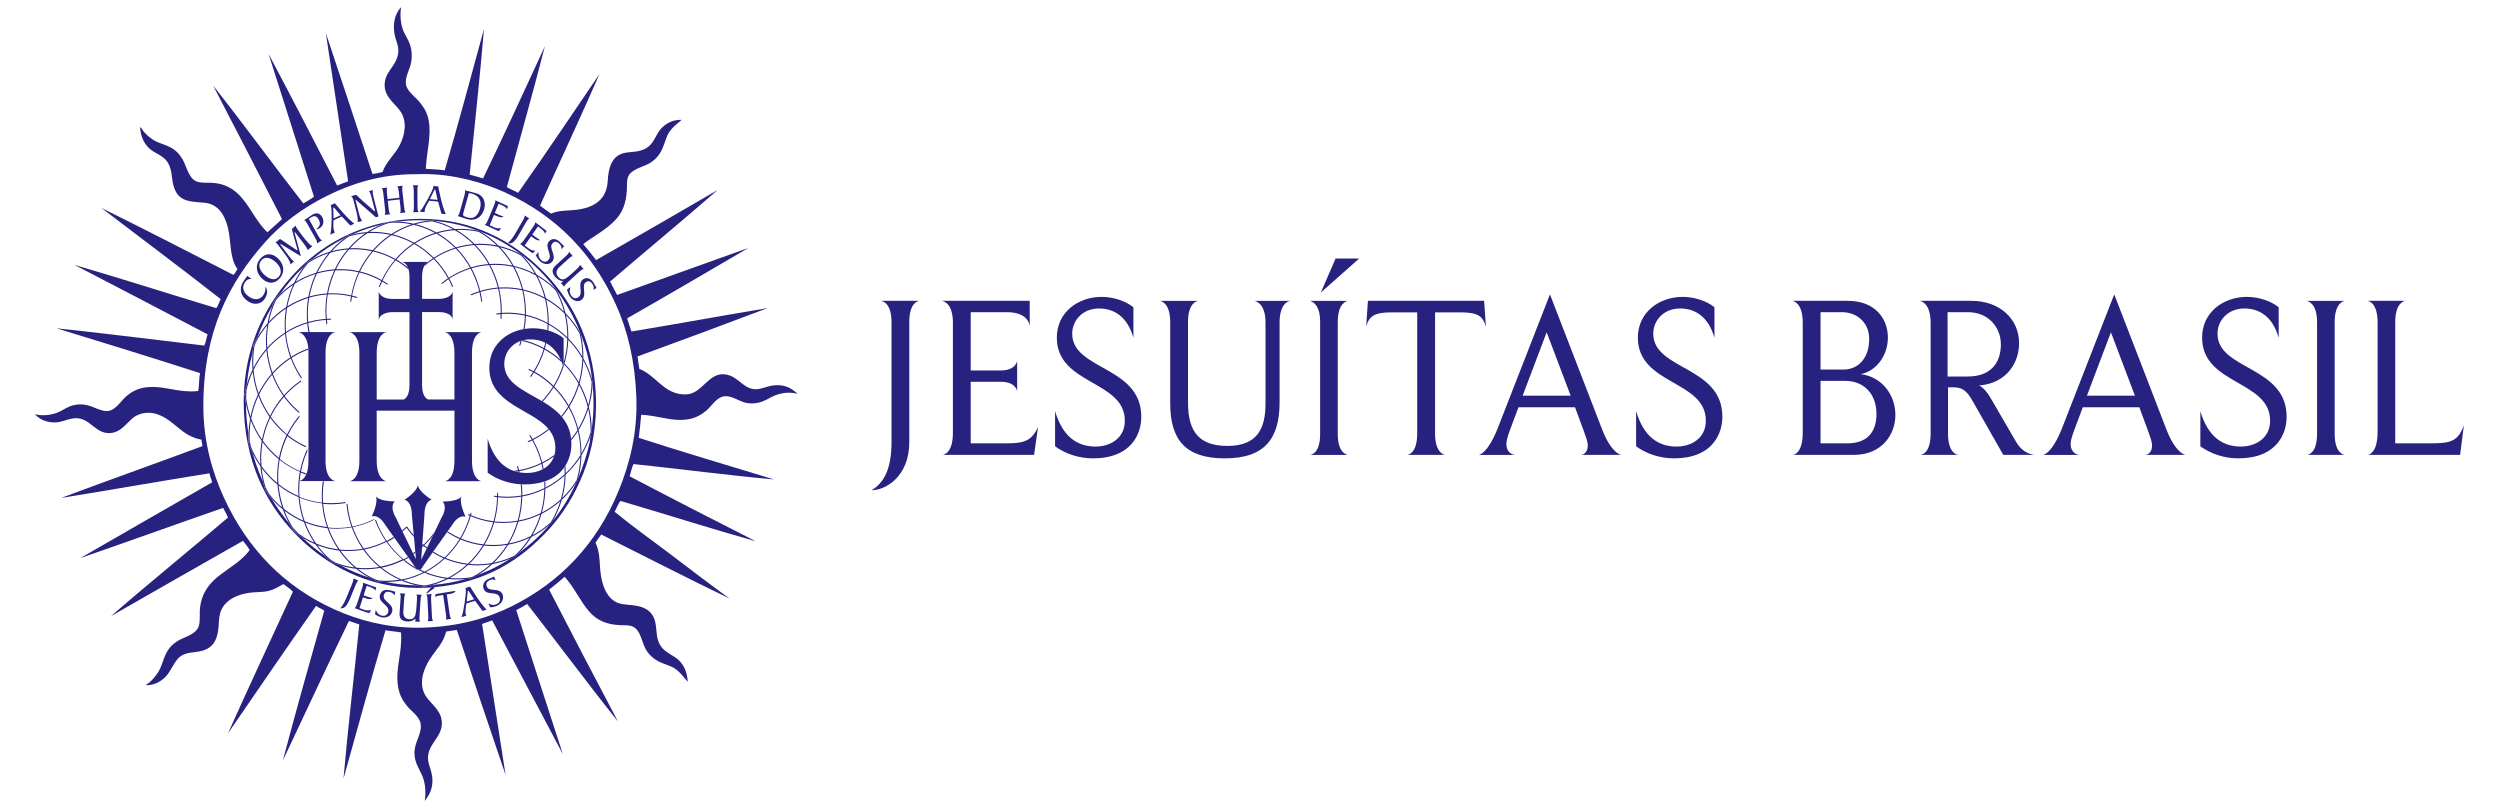 <?xml version="1.0" encoding="utf-8"?>
<!-- Generator: Adobe Illustrator 18.1.0, SVG Export Plug-In . SVG Version: 6.00 Build 0)  -->
<svg version="1.1"
	 id="svg2" xmlns:dc="http://purl.org/dc/elements/1.1/" xmlns:svg="http://www.w3.org/2000/svg" xmlns:rdf="http://www.w3.org/1999/02/22-rdf-syntax-ns#" xmlns:cc="http://creativecommons.org/ns#"
	 xmlns="http://www.w3.org/2000/svg" xmlns:xlink="http://www.w3.org/1999/xlink" x="0px" y="0px" viewBox="28.667 4 130 42"
	 enable-background="new 28.667 4 130 42" xml:space="preserve">
<g id="g10" transform="matrix(1.333,0,0,-1.333,0,56)">
	<g id="g12">
		<g>
			<defs>
				<rect id="SVGID_1_" x="5.25" y="2.25" width="130" height="42"/>
			</defs>
			<clipPath id="SVGID_2_">
				<use xlink:href="#SVGID_1_"  overflow="visible"/>
			</clipPath>
			<g id="g14" clip-path="url(#SVGID_2_)">
				<g id="g20" transform="translate(46.376,25.282)">
					<path id="path22" fill="#272280" d="M9.906,1.18c0,0.704-0.327,0.794-0.404,0.813h1.485c-0.051-0.009-0.386-0.081-0.386-0.821
						v-4.692c0-1.345-0.927-1.877-1.475-1.877c0.48,0.28,0.781,0.821,0.781,1.877V1.18z"/>
				</g>
				<g id="g24" transform="translate(53.794,18.353)">
					<path id="path26" fill="#272280" d="M8.051,2.912H4.48c0.069,0.009,0.404,0.09,0.404,0.857v4.304
						c0,0.749-0.361,0.84-0.439,0.849H7.88V7.947C7.862,8.046,7.776,8.479,6.979,8.479h-1.4V6.205h1.168
						c0.549,0,0.627,0.306,0.644,0.369V5.393C7.382,5.439,7.313,5.763,6.754,5.763H5.579V3.363h1.442
						c0.696,0,0.945,0.135,1.185,0.632L8.051,2.912z"/>
				</g>
				<g id="g28" transform="translate(58.947,19.026)">
					<path id="path30" fill="#272280" d="M6.763,2.743C6.455,2.338,5.931,2.103,5.193,2.103c-0.567,0-1.091,0.19-1.476,0.47v1.37
						c0.3-1.001,0.866-1.379,1.579-1.379c0.575,0,1.142,0.324,1.142,1.01c0,1.579-2.653,1.389-2.653,3.239
						c0,0.984,0.823,1.59,1.751,1.59c0.481,0,0.97-0.182,1.237-0.408v-1.19C6.54,7.625,6.025,7.95,5.433,7.95
						c-0.653,0-1.048-0.478-1.048-0.983c0-1.426,2.695-1.254,2.695-3.24C7.08,3.376,6.978,3.024,6.763,2.743"/>
				</g>
				<g id="g32" transform="translate(65.246,26.365)">
					<path id="path34" fill="#272280" d="M5.189,0.909h1.417C6.527,0.9,6.176,0.819,6.176,0.06v-3.113
						c0-1.435-0.602-2.183-2.138-2.183c-1.52,0-2.129,0.711-2.129,2.147v3.167c0,0.731-0.335,0.822-0.403,0.83h1.493
						C2.947,0.9,2.604,0.828,2.604,0.087V-3.07c0-1.155,0.464-1.68,1.537-1.68c1.177,0,1.486,0.687,1.486,1.661V0.06
						C5.627,0.791,5.275,0.89,5.189,0.909"/>
				</g>
				<g id="g36" transform="translate(68.706,26.798)">
					<path id="path38" fill="#272280" d="M4.324,0.8L4.9,2.126h0.919L4.324,0.8z M5.38-5.534H3.912
						c0.069,0.01,0.386,0.091,0.386,0.812v4.377c0,0.712-0.334,0.802-0.404,0.821H5.38c-0.053-0.01-0.395-0.091-0.395-0.821v-4.377
						C4.985-5.425,5.302-5.524,5.38-5.534"/>
				</g>
				<g id="g40" transform="translate(75.964,25.765)">
					<path id="path42" fill="#272280" d="M2.509,1.059H1.523V-3.66c0-0.731,0.317-0.831,0.395-0.84H0.432
						C0.5-4.491,0.827-4.419,0.827-3.66v4.719h-0.996c-0.635,0-0.875-0.118-0.995-0.551l0.068,1.002h4.533l0.069-1.011
						C3.385,0.913,3.206,1.059,2.509,1.059"/>
				</g>
				<g id="g44" transform="translate(80.453,24.729)">
					<path id="path46" fill="#272280" d="M1.387,1.318L0.451-1.154h1.873L1.387,1.318z M4.297-3.464H2.726
						c0.043,0,0.266,0.045,0.266,0.369c0,0.128-0.059,0.29-0.145,0.533L2.494-1.606H0.288l-0.344-0.92
						c-0.078-0.217-0.128-0.38-0.128-0.506c0-0.37,0.266-0.424,0.326-0.433h-1.4c0.043,0.009,0.361,0.09,0.739,1.047l2.035,5.215
						l2.018-5.224C3.877-3.337,4.228-3.455,4.297-3.464"/>
				</g>
				<g id="g48" transform="translate(89.168,19.026)">
					<path id="path50" fill="#272280" d="M-0.792,2.743C-1.1,2.338-1.624,2.103-2.362,2.103c-0.566,0-1.091,0.19-1.476,0.47v1.37
						c0.3-1.001,0.866-1.379,1.579-1.379c0.575,0,1.142,0.324,1.142,1.01c0,1.579-2.653,1.389-2.653,3.239
						c0,0.984,0.824,1.59,1.751,1.59c0.482,0,0.971-0.182,1.237-0.408v-1.19C-1.014,7.625-1.53,7.95-2.122,7.95
						c-0.653,0-1.047-0.478-1.047-0.983c0-1.426,2.696-1.254,2.696-3.24C-0.474,3.376-0.577,3.024-0.792,2.743"/>
				</g>
				<g id="g52" transform="translate(95.971,22.203)">
					<path id="path54" fill="#272280" d="M-2.493,1.949h-0.953v-2.437h1.039c0.919,0,1.142,0.596,1.142,1.147
						C-1.265,1.426-1.737,1.949-2.493,1.949 M-2.613,4.629h-0.833V2.39h0.893c0.584,0,1.004,0.452,1.004,1.192
						C-1.548,4.232-2.037,4.629-2.613,4.629 M-2.149-0.938h-2.378c0.068,0.009,0.386,0.09,0.386,0.866v4.295
						c0,0.749-0.344,0.84-0.412,0.849h2.163c1.091,0,1.571-0.713,1.571-1.435c0-0.677-0.437-1.31-1.064-1.426
						c0.842-0.1,1.356-0.821,1.356-1.589C-0.527-0.161-1.068-0.938-2.149-0.938"/>
				</g>
				<g id="g56" transform="translate(102.349,25.776)">
					<path id="path58" fill="#272280" d="M-4.087,1.056h-0.782v-2.51h0.782c0.953,0,1.297,0.587,1.297,1.255
						C-2.79,0.425-3.237,1.056-4.087,1.056 M-2.696-4.511L-3.898-2.4C-4.13-1.984-4.327-1.876-4.636-1.876h-0.215V-3.68
						c0-0.731,0.319-0.821,0.395-0.831h-1.469c0.069,0.01,0.395,0.081,0.395,0.831v4.32c0,0.75-0.352,0.84-0.421,0.859h2.009
						c1.125,0,1.863-0.723,1.863-1.652c0-0.731-0.454-1.561-1.562-1.652c0.145-0.062,0.317-0.253,0.446-0.479l0.996-1.714
						c0.222-0.388,0.506-0.469,0.687-0.514L-2.696-4.511z"/>
				</g>
				<g id="g60" transform="translate(109.803,24.729)">
					<path id="path62" fill="#272280" d="M-5.951,1.318l-0.936-2.472h1.872L-5.951,1.318z M-3.04-3.464h-1.571
						c0.044,0,0.266,0.045,0.266,0.369c0,0.128-0.059,0.29-0.145,0.533l-0.352,0.956h-2.206l-0.344-0.92
						c-0.078-0.217-0.129-0.38-0.129-0.506c0-0.37,0.267-0.424,0.326-0.433h-1.399c0.043,0.009,0.361,0.09,0.739,1.047l2.034,5.215
						l2.018-5.224C-3.461-3.337-3.109-3.455-3.04-3.464"/>
				</g>
				<g id="g64" transform="translate(118.518,19.026)">
					<path id="path66" fill="#272280" d="M-8.13,2.743C-8.438,2.338-8.962,2.103-9.7,2.103c-0.567,0-1.09,0.19-1.477,0.47v1.37
						c0.299-1.001,0.866-1.379,1.579-1.379c0.575,0,1.142,0.324,1.142,1.01c0,1.579-2.653,1.389-2.653,3.239
						c0,0.984,0.823,1.59,1.751,1.59c0.481,0,0.97-0.182,1.237-0.408v-1.19C-8.353,7.625-8.868,7.95-9.46,7.95
						c-0.653,0-1.048-0.478-1.048-0.983c0-1.426,2.696-1.254,2.696-3.24C-7.812,3.376-7.914,3.024-8.13,2.743"/>
				</g>
				<g id="g68" transform="translate(121.967,18.353)">
					<path id="path70" fill="#272280" d="M-8.992,2.912h-1.469c0.07,0.009,0.387,0.09,0.387,0.812V8.1
						c0,0.712-0.335,0.803-0.404,0.821h1.486C-9.043,8.913-9.386,8.831-9.386,8.1V3.724C-9.386,3.021-9.07,2.921-8.992,2.912"/>
				</g>
				<g id="g72" transform="translate(127.965,18.353)">
					<path id="path74" fill="#272280" d="M-10.491,2.912h-3.596c0.06,0.009,0.377,0.1,0.377,0.902v4.268
						c0,0.74-0.326,0.831-0.394,0.84h1.476c-0.069-0.009-0.394-0.101-0.394-0.84V3.363h1.399c0.747,0,1.055,0.073,1.279,0.705
						L-10.491,2.912z"/>
				</g>
				<g id="g76" transform="translate(20.871,41.625)">
					<path id="path78" fill="#272280" d="M16.282-2.906H16.27c-0.251-0.269-0.341-0.72-0.214-1.173
						c0.049-0.176,0.119-0.339,0.118-0.5c-0.003-0.545-0.446-0.746-0.523-1.212c-0.089-0.546,0.337-0.806,0.583-1.137
						c0.302-0.408,0.197-0.946,0-1.337c-0.196-0.387-0.546-0.665-0.677-1.061c-0.128-0.029-0.251-0.061-0.393-0.075
						c-0.606,1.832-1.205,3.671-1.818,5.495c0.286-1.931,0.577-3.857,0.868-5.783c-0.147-0.051-0.284-0.11-0.428-0.163
						c-0.886,1.718-1.772,3.434-2.674,5.134c0.586-1.862,1.187-3.708,1.771-5.571c-0.127-0.101-0.277-0.175-0.415-0.262
						c-1.183,1.514-2.345,3.116-3.519,4.597c0.902-1.731,1.796-3.468,2.687-5.209c-0.191-0.169-0.377-0.345-0.571-0.513
						c-0.711,0.674-0.891,1.819-2.103,1.925c-0.16,0.014-0.346-0.005-0.547,0.025c-0.413,0.06-0.482,0.592-0.654,0.887
						c-0.123,0.212-0.269,0.37-0.5,0.488C7.028-8.233,6.794-8.197,6.584-8.052c-0.152,0.105-0.274,0.213-0.38,0.35
						C6.174-7.664,6.156-7.595,6.097-7.577c0.028-0.332,0.119-0.551,0.284-0.749c0.165-0.196,0.404-0.273,0.607-0.424
						c0.237-0.179,0.317-0.419,0.357-0.8c0.028-0.269,0.112-0.547,0.26-0.698c0.238-0.242,0.568-0.236,0.999-0.276
						c0.557-0.05,0.808-0.497,0.927-0.998C9.657-12.05,9.585-12.698,9.9-13.11c-0.06-0.071-0.083-0.179-0.167-0.225
						c-1.704,0.873-3.449,1.772-5.146,2.61c1.553-1.187,3.122-2.356,4.659-3.56c-0.068-0.107-0.09-0.264-0.179-0.349
						c-1.841,0.555-3.703,1.154-5.527,1.685c1.736-0.899,3.467-1.803,5.195-2.71c-0.055-0.134-0.066-0.314-0.131-0.437
						c-1.913,0.226-3.866,0.475-5.765,0.674c1.874-0.574,3.746-1.151,5.598-1.748c-0.043-0.212-0.028-0.488-0.07-0.699
						c-0.096-0.01-0.187-0.015-0.275-0.015c-0.28,0-0.53,0.044-0.773,0.088c-0.245,0.043-0.482,0.086-0.735,0.086
						c-0.067,0-0.134-0.003-0.203-0.009c-0.346-0.035-0.574-0.156-0.784-0.325c-0.214-0.172-0.344-0.419-0.582-0.55
						c-0.073-0.041-0.148-0.056-0.224-0.056c-0.203,0-0.409,0.115-0.597,0.181c-0.139,0.049-0.28,0.079-0.428,0.079
						c-0.081,0-0.164-0.009-0.249-0.029c-0.211-0.048-0.365-0.156-0.547-0.249c-0.185-0.095-0.417-0.146-0.649-0.146
						c-0.106,0-0.211,0.011-0.313,0.033v-0.012c0.19-0.181,0.405-0.284,0.689-0.3c0.019-0.002,0.037-0.002,0.056-0.002
						c0.271,0,0.464,0.111,0.692,0.152c0.054,0.009,0.105,0.014,0.153,0.014c0.272,0,0.461-0.145,0.647-0.291
						c0.186-0.146,0.371-0.291,0.641-0.291c0.03,0,0.061,0.002,0.092,0.006c0.346,0.04,0.544,0.316,0.797,0.548
						c0.167,0.155,0.401,0.239,0.645,0.239c0.121,0,0.245-0.02,0.365-0.063c0.675-0.239,0.914-0.837,1.711-0.987
						c0.002-0.094,0.03-0.16,0.036-0.25c-1.832-0.68-3.686-1.339-5.515-2.023c1.938,0.312,3.848,0.652,5.788,0.962
						c0.023-0.13,0.077-0.228,0.107-0.35c-1.715-0.986-3.435-1.968-5.147-2.959c1.865,0.647,3.711,1.313,5.575,1.96
						c0.061-0.127,0.134-0.242,0.19-0.375c-1.508-1.286-3.09-2.564-4.564-3.847c1.709,0.986,3.431,1.957,5.147,2.936
						c0.086-0.119,0.191-0.223,0.26-0.362c-0.634-0.847-1.79-0.976-1.937-2.261c-0.02-0.174,0.007-0.366-0.023-0.6
						c-0.055-0.432-0.572-0.505-0.856-0.686c-0.209-0.135-0.346-0.279-0.464-0.525c-0.109-0.233-0.154-0.487-0.297-0.7
						c-0.103-0.155-0.215-0.29-0.344-0.4c-0.043-0.036-0.126-0.062-0.107-0.1c0.316,0.013,0.521,0.126,0.701,0.287
						c0.292,0.262,0.372,0.708,0.701,0.887c0.201,0.109,0.441,0.104,0.677,0.15c0.491,0.095,0.693,0.404,0.737,0.961
						c0.019,0.236,0.007,0.49,0.143,0.725c0.203,0.359,0.62,0.537,1.069,0.6c0.248,0.034,0.511,0.013,0.749,0.074
						c0.221,0.056,0.389,0.165,0.57,0.263c0.125-0.098,0.267-0.176,0.368-0.299c-0.842-1.835-1.718-3.7-2.531-5.522
						c1.14,1.663,2.279,3.327,3.435,4.971c0.095-0.074,0.227-0.111,0.32-0.188c-0.545-1.933-1.107-3.915-1.616-5.846
						c0.856,1.82,1.707,3.643,2.579,5.447c0.133-0.049,0.277-0.085,0.403-0.137c-0.198-2.007-0.444-4.029-0.617-6.02
						c0.541,1.938,1.071,3.887,1.64,5.795c0.191-0.041,0.416-0.046,0.606-0.088c0.053-0.827-0.229-1.375-0.118-2.099
						c0.052-0.343,0.189-0.568,0.356-0.774c0.19-0.236,0.542-0.425,0.535-0.799c-0.008-0.35-0.246-0.635-0.251-1.012
						c-0.003-0.34,0.15-0.577,0.286-0.862c0.139-0.29,0.17-0.682,0.119-1.012h0.012c0.169,0.237,0.286,0.445,0.286,0.787
						c0,0.235-0.076,0.425-0.132,0.612c-0.221,0.741,0.508,0.992,0.5,1.624c-0.006,0.49-0.407,0.723-0.617,1.037
						c-0.317,0.472-0.106,1.057,0.142,1.448c0.239,0.376,0.536,0.636,0.642,1.087c0.138,0.022,0.275,0.043,0.416,0.062
						c0.63-1.891,1.261-3.78,1.902-5.659c-0.307,1.964-0.614,3.926-0.916,5.895c0.13,0.048,0.269,0.086,0.392,0.138
						c0.923-1.736,1.835-3.485,2.758-5.221c-0.603,1.877-1.219,3.74-1.818,5.621c0.145,0.075,0.29,0.152,0.427,0.238
						c1.183-1.517,2.361-3.107,3.542-4.584c-0.902,1.708-1.8,3.421-2.686,5.145c0.205,0.164,0.408,0.328,0.605,0.5
						c0.39-0.43,0.59-0.931,0.963-1.361c0.282-0.327,0.665-0.504,1.201-0.525c0.159-0.007,0.354,0.014,0.511-0.064
						c0.292-0.144,0.337-0.608,0.487-0.873c0.115-0.202,0.28-0.359,0.5-0.475c0.239-0.126,0.472-0.16,0.665-0.299
						c0.19-0.138,0.299-0.296,0.476-0.5c-0.023,0.342-0.115,0.569-0.274,0.762c-0.16,0.197-0.394,0.283-0.594,0.438
						c-0.207,0.161-0.314,0.374-0.344,0.687c-0.034,0.352-0.048,0.6-0.239,0.81c-0.16,0.179-0.41,0.257-0.677,0.289
						c-0.279,0.032-0.542,0.02-0.772,0.187c-0.28,0.202-0.422,0.568-0.488,0.975c-0.065,0.413-0.018,0.907-0.213,1.274
						c0.068,0.115,0.148,0.218,0.226,0.324c1.661-0.833,3.35-1.7,5.003-2.497c-0.756,0.549-1.499,1.118-2.246,1.684
						c-0.744,0.566-1.51,1.105-2.235,1.7c0.077,0.14,0.132,0.304,0.227,0.424c1.76-0.515,3.532-1.084,5.277-1.573
						c-1.65,0.836-3.291,1.679-4.921,2.536c0.057,0.153,0.081,0.34,0.154,0.475c1.826-0.191,3.665-0.437,5.48-0.6
						c-1.763,0.538-3.539,1.061-5.276,1.624c0.04,0.291,0.067,0.596,0.094,0.9c0.599-0.032,1.034-0.202,1.52-0.202
						c0.103,0,0.211,0.007,0.322,0.026c0.287,0.048,0.515,0.182,0.701,0.338c0.179,0.149,0.331,0.406,0.547,0.512
						c0.074,0.036,0.146,0.05,0.218,0.05c0.289,0,0.562-0.243,0.876-0.275c0.048-0.004,0.094-0.007,0.138-0.007
						c0.32,0,0.53,0.124,0.754,0.244c0.193,0.105,0.437,0.174,0.692,0.174c0.105,0,0.212-0.011,0.317-0.037v0.014
						c-0.214,0.18-0.422,0.316-0.765,0.316c-0.037,0-0.074-0.001-0.114-0.004c-0.293-0.024-0.493-0.154-0.735-0.154
						c-0.082,0-0.168,0.015-0.264,0.053c-0.245,0.098-0.479,0.39-0.76,0.487c-0.094,0.031-0.18,0.047-0.26,0.047
						c-0.571,0.001-0.823-0.729-1.38-0.784C27.416-17.998,27.372-18,27.333-18c-0.042,0-0.082,0.002-0.117,0.006
						c-0.722,0.08-1.028,0.756-1.64,0.987c-0.02,0.166-0.054,0.318-0.071,0.487c1.699,0.62,3.393,1.248,5.075,1.887
						c-1.78-0.295-3.531-0.62-5.313-0.913c-0.055,0.172-0.115,0.337-0.167,0.512c1.588,0.906,3.158,1.828,4.731,2.747
						c-1.711-0.608-3.411-1.227-5.123-1.835c-0.088,0.177-0.187,0.345-0.273,0.524c1.388,1.193,2.84,2.387,4.195,3.572
						c-1.574-0.919-3.155-1.829-4.742-2.735c-0.163,0.213-0.328,0.423-0.5,0.624c0.441,0.339,0.856,0.53,1.237,0.925
						c0.293,0.304,0.431,0.654,0.464,1.186c0.01,0.159-0.016,0.354,0.047,0.512c0.128,0.322,0.643,0.393,0.892,0.563
						c0.19,0.13,0.332,0.288,0.44,0.525c0.111,0.246,0.149,0.478,0.285,0.675c0.101,0.144,0.232,0.26,0.357,0.361
						c0.042,0.035,0.108,0.077,0.095,0.101c-0.323-0.003-0.53-0.113-0.713-0.275c-0.188-0.164-0.261-0.391-0.404-0.6
						c-0.13-0.188-0.304-0.286-0.511-0.337c-0.253-0.063-0.497-0.028-0.725-0.125c-0.369-0.158-0.482-0.549-0.51-1.049
						c-0.044-0.748-0.552-1.04-1.213-1.123c-0.328-0.041-0.683-0.012-0.999-0.15c-0.146,0.101-0.29,0.203-0.428,0.313
						c0.768,1.708,1.578,3.437,2.318,5.132c-1.055-1.547-2.097-3.108-3.173-4.634c-0.14,0.083-0.308,0.135-0.44,0.225
						c0.491,1.827,1.019,3.683,1.485,5.496c-0.798-1.727-1.591-3.458-2.413-5.159c-0.169,0.055-0.35,0.097-0.523,0.149
						c0.188,1.885,0.403,3.807,0.559,5.684c-0.506-1.847-0.999-3.704-1.533-5.521c-0.223,0.043-0.495,0.039-0.737,0.062
						c0.036,0.723,0.229,1.289,0.108,1.911c-0.059,0.297-0.191,0.494-0.345,0.687c-0.146,0.182-0.378,0.337-0.487,0.549
						c-0.157,0.302,0.053,0.62,0.13,0.912c0.069,0.26,0.061,0.535-0.023,0.787c-0.078,0.229-0.214,0.396-0.286,0.612
						C16.262-3.502,16.232-3.172,16.282-2.906 M16.833-9.413c0.001,0,0.004,0.001,0.007,0.001c0.106,0.004,0.21,0.007,0.314,0.007
						c1.208,0,2.363-0.339,3.217-0.732c1.961-0.905,3.389-2.36,4.289-4.358c0.461-1.019,0.74-2.177,0.797-3.585
						c0.057-1.43-0.269-2.66-0.691-3.684c-0.844-2.06-2.261-3.551-4.159-4.498c-0.977-0.485-2.105-0.789-3.412-0.836
						c-0.091-0.002-0.182-0.005-0.271-0.005c-1.23,0-2.333,0.302-3.246,0.717c-1.96,0.889-3.383,2.35-4.303,4.346
						c-0.45,0.978-0.808,2.197-0.808,3.572c0,2.96,1.031,4.839,2.377,6.371c0.656,0.748,1.506,1.378,2.46,1.849
						c0.938,0.464,2.071,0.837,3.41,0.837C16.822-9.412,16.827-9.413,16.833-9.413 M17.04-11.152c-0.12,0-0.242-0.003-0.365-0.009
						c-0.498-0.026-1.043-0.117-1.498-0.25c-1.355-0.394-2.399-1.122-3.208-2.035c-1.051-1.184-1.937-2.927-1.818-5.272
						c0.11-2.197,1.028-3.791,2.186-4.908c1.055-1.018,2.611-1.923,4.613-1.923c0.134,0,0.267,0.005,0.403,0.011
						c0.032,0.002,0.065,0.005,0.097,0.007l0.018,0.02c0.016,0.019,0.037,0.047,0.065,0.049h0.002c0.027,0,0.052-0.026,0.054-0.055
						v-0.003c1.998,0.178,3.374,1.071,4.457,2.255c0.545,0.596,1.008,1.339,1.343,2.187c0.34,0.857,0.542,1.895,0.488,3.072
						c-0.1,2.212-1.021,3.798-2.176,4.922C20.625-12.037,19.096-11.152,17.04-11.152 M16.168-11.26
						c0.277,0.035,0.558,0.053,0.843,0.053c0.127,0,0.25-0.003,0.375-0.01c0.036,0.004,0.07,0.007,0.106,0.008h0.002l0.002-0.001
						c0.032-0.007,0.064-0.015,0.096-0.023c0.583-0.052,1.145-0.182,1.676-0.379c0.017-0.003,0.037-0.007,0.054-0.01l0.006-0.003
						c0.015-0.009,0.03-0.017,0.046-0.026c0.561-0.219,1.087-0.515,1.567-0.875c0.012-0.005,0.024-0.012,0.036-0.019l0.004-0.004
						c0.01-0.01,0.02-0.02,0.03-0.029c0.484-0.374,0.92-0.813,1.295-1.305c0.008-0.008,0.016-0.016,0.022-0.024l0.004-0.004
						c0.005-0.009,0.01-0.02,0.016-0.029c0.371-0.498,0.681-1.049,0.916-1.64c0.005-0.007,0.009-0.015,0.013-0.023l0.002-0.005
						c0.003-0.01,0.005-0.019,0.007-0.028c0.096-0.245,0.179-0.499,0.249-0.758c0.005-0.021,0.012-0.041,0.018-0.062l-0.001-0.006
						c0.083-0.323,0.145-0.653,0.185-0.992c0.004-0.018,0.009-0.036,0.013-0.054l0.001-0.006c-0.001-0.019-0.001-0.038-0.001-0.057
						c0.026-0.25,0.038-0.503,0.038-0.759c0-0.359-0.026-0.713-0.075-1.059c0-0.028,0-0.058-0.001-0.087l-0.002-0.006
						c-0.007-0.028-0.016-0.056-0.025-0.084c-0.013-0.08-0.028-0.163-0.044-0.243c0.001,0.001,0.002,0.002,0.002,0.002
						c0.004,0,0.007-0.01,0.005-0.034c-0.118-0.511-0.272-0.986-0.457-1.425c-0.009-0.031-0.018-0.062-0.027-0.092l-0.001-0.006
						c-0.016-0.025-0.033-0.051-0.049-0.076c-0.253-0.557-0.561-1.056-0.923-1.504c-0.014-0.023-0.026-0.045-0.041-0.067
						l-0.003-0.006c-0.022-0.02-0.043-0.038-0.065-0.058c-0.209-0.246-0.437-0.475-0.68-0.689c-0.165-0.144-0.337-0.282-0.517-0.414
						c-0.045-0.046-0.092-0.092-0.14-0.136l-0.004-0.002c-0.062-0.031-0.125-0.061-0.189-0.088
						c-0.053-0.035-0.109-0.068-0.163-0.102c-0.008-0.005-0.014-0.01-0.023-0.013c-0.029-0.018-0.059-0.035-0.09-0.053
						c-0.321-0.186-0.659-0.346-1.01-0.476c-0.069-0.041-0.139-0.08-0.211-0.116l-0.004-0.002c-0.081-0.015-0.163-0.026-0.247-0.034
						c-0.422-0.122-0.862-0.202-1.314-0.235c-0.093-0.026-0.186-0.047-0.28-0.064l-0.004-0.001l-0.003,0.001
						c-0.099,0.011-0.199,0.026-0.298,0.047c-0.424,0.007-0.839,0.054-1.241,0.14c-0.107,0-0.213,0.006-0.319,0.019l-0.005,0.001
						c-0.102,0.044-0.202,0.091-0.3,0.145c-0.381,0.122-0.749,0.278-1.1,0.466c-0.113,0.034-0.224,0.073-0.335,0.119l-0.004,0.004
						c-0.097,0.077-0.189,0.161-0.278,0.25c-0.314,0.215-0.61,0.455-0.886,0.72c-0.109,0.069-0.215,0.145-0.316,0.227l-0.004,0.004
						c-0.078,0.109-0.148,0.224-0.213,0.343c-0.009,0.01-0.017,0.02-0.025,0.029c-0.007,0.007-0.012,0.015-0.018,0.023
						c-0.029,0.035-0.058,0.07-0.085,0.105c-0.193,0.243-0.371,0.501-0.533,0.775c-0.085,0.096-0.164,0.197-0.239,0.302
						l-0.003,0.005c-0.045,0.127-0.083,0.255-0.115,0.386c-0.016,0.039-0.034,0.076-0.05,0.116
						c-0.031,0.073-0.062,0.148-0.092,0.223l-0.001,0.003c-0.094,0.239-0.176,0.484-0.245,0.735
						c-0.059,0.121-0.112,0.245-0.157,0.372l-0.002,0.005c-0.011,0.134-0.015,0.269-0.012,0.404
						c-0.061,0.376-0.094,0.765-0.096,1.16c-0.025,0.13-0.043,0.26-0.053,0.392v0.003v0.002c0.023,0.125,0.052,0.25,0.088,0.371
						c0.04,0.413,0.113,0.816,0.217,1.205c0.01,0.118,0.025,0.235,0.046,0.352l0.002,0.006c0.048,0.1,0.101,0.2,0.159,0.295
						c0.151,0.411,0.338,0.802,0.556,1.172c0.038,0.097,0.079,0.193,0.124,0.287l0.003,0.004c0.065,0.074,0.133,0.145,0.203,0.213
						c0.265,0.374,0.565,0.719,0.895,1.031c0.052,0.071,0.107,0.139,0.163,0.204l0.005,0.003c0.067,0.043,0.137,0.085,0.207,0.125
						c0.378,0.309,0.787,0.577,1.222,0.798c0.053,0.039,0.106,0.075,0.161,0.11l0.004,0.002c0.057,0.017,0.113,0.031,0.171,0.045
						c0.346,0.152,0.707,0.275,1.08,0.365c0.109,0.047,0.223,0.087,0.338,0.121c0.076,0.007,0.147,0.008,0.22,0.008
						C16.085-11.259,16.126-11.26,16.168-11.26 M15.879-11.306c-0.017,0-0.032-0.001-0.05-0.002
						c-0.016-0.005-0.032-0.01-0.049-0.015C15.813-11.317,15.846-11.312,15.879-11.306 M11.436-14.278
						c-0.01-0.01-0.018-0.022-0.028-0.031c-0.007-0.014-0.014-0.028-0.02-0.042C11.404-14.327,11.42-14.302,11.436-14.278
						 M10.611-15.979c-0.014-0.027-0.027-0.053-0.04-0.08c-0.006-0.031-0.01-0.063-0.016-0.094
						C10.574-16.094,10.592-16.036,10.611-15.979 M10.249-17.84c-0.01-0.046-0.019-0.093-0.029-0.139
						c0.005-0.05,0.01-0.101,0.016-0.149C10.239-18.032,10.243-17.936,10.249-17.84 M10.371-19.767
						c0.001-0.055,0.004-0.108,0.01-0.163c0.018-0.05,0.037-0.1,0.057-0.148c-0.018,0.069-0.035,0.139-0.05,0.21
						c-0.001,0.008,0,0.012,0.001,0.015C10.383-19.823,10.376-19.795,10.371-19.767 M10.99-21.61c0.017-0.05,0.033-0.101,0.05-0.149
						c0.029-0.041,0.059-0.083,0.09-0.121C11.082-21.791,11.036-21.701,10.99-21.61 M12.059-23.194
						c0.029-0.046,0.059-0.091,0.092-0.137c0.041-0.034,0.084-0.066,0.127-0.097C12.203-23.353,12.129-23.273,12.059-23.194
						 M13.526-24.442c0.032-0.029,0.066-0.056,0.098-0.083c0.039-0.016,0.077-0.031,0.116-0.046
						C13.668-24.529,13.596-24.486,13.526-24.442 M15.275-25.219c0.026-0.011,0.053-0.023,0.08-0.035
						c0.026-0.002,0.055-0.006,0.082-0.008C15.383-25.248,15.329-25.233,15.275-25.219 M17.252-25.45
						c-0.031-0.002-0.063-0.002-0.094-0.003c0.016-0.003,0.032-0.004,0.049-0.005C17.222-25.456,17.237-25.453,17.252-25.45"/>
				</g>
				<g id="g80" transform="translate(22.488,30.555)">
					<path id="path82" fill="#272280" d="M15.878-0.139h-0.003c-0.036-0.002-0.07-0.005-0.106-0.009
						c-0.209-0.021-0.418-0.062-0.619-0.123c-0.197,0.045-0.398,0.071-0.599,0.08c-0.042,0.001-0.082,0.002-0.125,0.002
						c-0.071,0-0.143-0.002-0.22-0.008c-0.114-0.034-0.227-0.074-0.337-0.121c-0.183-0.077-0.36-0.171-0.527-0.281
						c-0.187-0.012-0.372-0.04-0.553-0.084c-0.057-0.013-0.114-0.028-0.171-0.046L12.614-0.73c-0.054-0.036-0.107-0.072-0.16-0.11
						c-0.206-0.153-0.396-0.327-0.566-0.524c-0.229-0.068-0.448-0.161-0.656-0.275c-0.07-0.039-0.139-0.08-0.207-0.124L11.02-1.766
						c-0.058-0.065-0.112-0.133-0.163-0.203c-0.142-0.191-0.268-0.395-0.371-0.614c-0.188-0.122-0.363-0.262-0.524-0.419
						C9.892-3.069,9.823-3.14,9.76-3.214L9.757-3.218C9.711-3.312,9.67-3.41,9.633-3.506c-0.079-0.21-0.139-0.428-0.179-0.652l0,0
						c-0.14-0.161-0.268-0.334-0.377-0.519c-0.058-0.096-0.11-0.194-0.159-0.295L8.915-4.979C8.895-5.095,8.879-5.212,8.869-5.33
						c-0.018-0.212-0.019-0.426,0-0.638H8.867C8.78-6.151,8.707-6.341,8.651-6.535C8.616-6.656,8.587-6.78,8.563-6.906v-0.003
						v-0.002c0.01-0.131,0.028-0.263,0.053-0.392c0.037-0.194,0.09-0.387,0.158-0.574v-0.001C8.739-8.071,8.718-8.267,8.713-8.463
						C8.71-8.598,8.714-8.732,8.725-8.867l0.001-0.005c0.046-0.127,0.098-0.251,0.157-0.372c0.086-0.174,0.185-0.34,0.296-0.497
						v-0.002c0.016-0.196,0.048-0.39,0.093-0.58c0.032-0.131,0.07-0.259,0.116-0.386l0.003-0.005
						c0.074-0.105,0.154-0.205,0.239-0.301c0.13-0.147,0.271-0.283,0.423-0.406c0.066-0.183,0.146-0.359,0.239-0.527
						c0.064-0.118,0.135-0.233,0.214-0.343l0.003-0.003c0.101-0.082,0.207-0.158,0.316-0.227c0.16-0.102,0.328-0.191,0.503-0.263
						c0.115-0.164,0.244-0.318,0.383-0.458c0.088-0.089,0.179-0.173,0.277-0.251l0.004-0.003c0.11-0.047,0.222-0.086,0.334-0.12
						c0.191-0.056,0.385-0.096,0.582-0.117c0.163-0.133,0.337-0.25,0.518-0.348c0.098-0.054,0.198-0.101,0.301-0.145l0.004-0.001
						c0.106-0.013,0.212-0.019,0.319-0.019h0.038c0.195,0,0.393,0.017,0.587,0.052c0.2-0.084,0.406-0.149,0.616-0.191
						c0.099-0.021,0.199-0.037,0.298-0.047l0.003-0.001l0.004,0.001c0.094,0.016,0.187,0.038,0.279,0.064
						c0.214,0.058,0.421,0.139,0.619,0.238c0.12-0.014,0.242-0.019,0.362-0.019c0.112,0,0.224,0.005,0.334,0.016
						c0.083,0.008,0.166,0.019,0.247,0.035l0.004,0.002c0.072,0.037,0.142,0.075,0.211,0.115c0.205,0.123,0.399,0.267,0.577,0.432
						c0.243,0.044,0.482,0.115,0.71,0.213c0.063,0.026,0.126,0.056,0.188,0.088l0.004,0.003c0.048,0.044,0.094,0.09,0.14,0.136
						c0.179,0.185,0.338,0.391,0.475,0.615c0.26,0.131,0.503,0.294,0.722,0.487c0.023,0.02,0.044,0.038,0.065,0.058l0.004,0.005
						c0.014,0.022,0.027,0.044,0.04,0.068c0.151,0.259,0.271,0.538,0.356,0.832c0.216,0.2,0.406,0.425,0.568,0.674
						c0.016,0.025,0.032,0.049,0.049,0.075l0.001,0.006c0.008,0.031,0.017,0.061,0.025,0.092c0.076,0.288,0.118,0.586,0.123,0.887
						c0.157,0.255,0.282,0.528,0.373,0.814c0.009,0.028,0.017,0.056,0.026,0.084l0.001,0.006c0.001,0.029,0.001,0.059,0.001,0.087
						c-0.001,0.302-0.038,0.603-0.112,0.898c0.087,0.299,0.139,0.608,0.149,0.919c0.001,0.018,0.001,0.038,0.001,0.058L22.136-6.44
						c-0.004,0.019-0.009,0.037-0.013,0.054c-0.08,0.302-0.198,0.592-0.349,0.862c0.007,0.324-0.028,0.645-0.102,0.956
						C21.67-4.559,21.668-4.55,21.665-4.54l-0.002,0.005c-0.004,0.008-0.008,0.016-0.014,0.023c-0.157,0.276-0.349,0.53-0.572,0.753
						c-0.076,0.313-0.192,0.61-0.344,0.887c-0.005,0.009-0.01,0.02-0.016,0.029l-0.004,0.004C20.707-2.83,20.7-2.822,20.692-2.815
						c-0.222,0.219-0.471,0.407-0.743,0.558c-0.152,0.274-0.338,0.525-0.553,0.746c-0.01,0.01-0.02,0.021-0.03,0.031l-0.004,0.003
						c-0.012,0.007-0.024,0.014-0.035,0.02c-0.269,0.146-0.554,0.254-0.851,0.321c-0.215,0.218-0.456,0.404-0.717,0.554
						c-0.015,0.009-0.031,0.019-0.046,0.026l-0.006,0.002c-0.017,0.004-0.037,0.008-0.055,0.012
						c-0.218,0.045-0.443,0.068-0.667,0.068c-0.073,0-0.146-0.002-0.218-0.007c-0.25,0.14-0.515,0.246-0.79,0.317
						c-0.032,0.008-0.064,0.016-0.096,0.023L15.878-0.139z M16.039-0.613c-0.064,0.035-0.128,0.069-0.194,0.101
						c-0.123,0.059-0.248,0.108-0.377,0.151c-0.007,0.004-0.017,0.007-0.025,0.01c-0.032,0.01-0.064,0.019-0.095,0.028
						c-0.038,0.012-0.075,0.023-0.114,0.034c0.21,0.058,0.425,0.094,0.641,0.109c0.283-0.065,0.557-0.167,0.814-0.305
						C16.47-0.506,16.252-0.549,16.039-0.613 M14.262-0.236c0.055,0.004,0.11,0.005,0.166,0.005c0.214,0,0.431-0.023,0.641-0.065
						c-0.274-0.09-0.538-0.218-0.783-0.377c-0.028,0.007-0.056,0.013-0.084,0.018c-0.212,0.043-0.427,0.065-0.644,0.065
						c-0.043,0-0.087-0.001-0.131-0.002c0.233,0.144,0.481,0.258,0.737,0.339c0.017,0.005,0.032,0.01,0.048,0.015
						C14.23-0.239,14.245-0.237,14.262-0.236 M15.175-1.015c-0.262,0.147-0.542,0.257-0.833,0.329
						c0.254,0.161,0.527,0.285,0.809,0.371c0.074-0.016,0.148-0.037,0.22-0.059c0.018-0.006,0.036-0.012,0.053-0.018
						c0.055-0.018,0.11-0.038,0.164-0.057c0.025-0.01,0.049-0.021,0.075-0.031c0.046-0.018,0.092-0.038,0.136-0.059
						c0.029-0.013,0.057-0.028,0.086-0.043c0.033-0.015,0.064-0.031,0.096-0.049C15.697-0.722,15.427-0.851,15.175-1.015
						 M17.531-1.064c-0.21,0.214-0.444,0.396-0.698,0.545c0.052,0.003,0.104,0.004,0.155,0.004c0.239,0,0.476-0.026,0.707-0.077
						c0.256-0.144,0.491-0.321,0.705-0.528c-0.01,0.002-0.02,0.004-0.029,0.006c-0.204,0.039-0.412,0.059-0.621,0.059
						c-0.01,0-0.021,0.001-0.031,0.001C17.657-1.055,17.594-1.06,17.531-1.064 M16.806-1.196c-0.053,0.054-0.109,0.105-0.165,0.155
						c-0.091,0.081-0.188,0.156-0.286,0.226c-0.086,0.062-0.174,0.12-0.264,0.173c0.217,0.062,0.441,0.102,0.665,0.118
						c0.262-0.147,0.504-0.331,0.721-0.544C17.251-1.087,17.025-1.13,16.806-1.196 M12.673-1.229
						c0.202,0.227,0.431,0.425,0.682,0.589c0.067,0.004,0.134,0.007,0.201,0.007c0.226,0,0.454-0.025,0.681-0.072
						c-0.251-0.17-0.479-0.371-0.68-0.601c-0.178,0.04-0.361,0.065-0.543,0.076c-0.049,0.003-0.101,0.005-0.149,0.005h-0.033
						C12.779-1.226,12.726-1.227,12.673-1.229 M11.962-1.343c0.2,0.22,0.426,0.414,0.671,0.575c0.208,0.062,0.422,0.103,0.637,0.122
						c-0.241-0.166-0.461-0.363-0.656-0.587c-0.08-0.005-0.161-0.013-0.24-0.024C12.235-1.277,12.097-1.306,11.962-1.343
						 M15.94-1.598c-0.216,0.218-0.46,0.408-0.725,0.56c0.256,0.163,0.53,0.29,0.819,0.379c0.062-0.035,0.121-0.071,0.18-0.11
						c0.014-0.007,0.025-0.017,0.037-0.025c0.059-0.038,0.114-0.077,0.169-0.119c0.02-0.016,0.038-0.031,0.058-0.047
						c0.041-0.034,0.083-0.065,0.122-0.101c0.025-0.021,0.047-0.044,0.072-0.064c0.028-0.029,0.06-0.056,0.088-0.085
						C16.471-1.301,16.196-1.431,15.94-1.598 M14.446-1.649c-0.266,0.148-0.548,0.26-0.842,0.332
						c0.198,0.224,0.424,0.422,0.674,0.587l0.016,0.012c0.293-0.07,0.576-0.177,0.842-0.323C14.879-1.211,14.648-1.415,14.446-1.649
						 M14.928-1.976c-0.14,0.115-0.29,0.217-0.446,0.307c0.203,0.233,0.437,0.437,0.693,0.606c0.267-0.15,0.512-0.338,0.731-0.557
						c-0.068-0.046-0.136-0.093-0.2-0.143h0.058c-0.023-0.004-0.129-0.029-0.204-0.175c0.119,0.104,0.245,0.202,0.374,0.289
						c0.178-0.182,0.335-0.386,0.472-0.605l0.002-0.002c0.028-0.046,0.057-0.095,0.084-0.144c-0.094-0.063-0.184-0.132-0.271-0.204
						c0.016-0.004,0.034-0.008,0.049-0.012c0.079,0.062,0.159,0.123,0.243,0.179c0.05-0.093,0.096-0.19,0.137-0.288
						c0.018-0.005,0.036-0.011,0.053-0.018c-0.047,0.112-0.099,0.223-0.157,0.33l0.004,0.003c0.258,0.167,0.534,0.297,0.821,0.387
						c0.015-0.026,0.027-0.052,0.04-0.078c0.017-0.031,0.032-0.06,0.047-0.091c0.014-0.028,0.024-0.056,0.035-0.083
						c0.016-0.031,0.031-0.065,0.044-0.097c0.014-0.032,0.025-0.063,0.037-0.096c0.01-0.029,0.023-0.057,0.034-0.086
						c0.022-0.062,0.041-0.125,0.061-0.187c0.015-0.055,0.031-0.11,0.043-0.164c-0.118-0.037-0.234-0.083-0.347-0.133
						c0.015-0.009,0.031-0.017,0.046-0.026c0.101,0.044,0.205,0.085,0.312,0.119c0.016-0.069,0.029-0.139,0.041-0.207
						c0.001-0.009,0.004-0.017,0.006-0.026c0.007-0.04,0.01-0.08,0.017-0.121c0.014-0.01,0.03-0.022,0.045-0.032
						c-0.017,0.133-0.04,0.266-0.07,0.398l0.006,0.002c0.008,0.002,0.017,0.005,0.025,0.007c0.215,0.062,0.434,0.104,0.656,0.121
						c0.038-0.16,0.066-0.323,0.082-0.488v-0.001v-0.001v-0.001V-3.3l0,0c0.002-0.016,0.004-0.03,0.005-0.046l0.001-0.016
						c0.008-0.101,0.013-0.205,0.013-0.307c0-0.029,0-0.057-0.002-0.084c-0.062-0.006-0.124-0.016-0.186-0.026
						c0.012-0.012,0.025-0.025,0.038-0.038c0.049,0.006,0.099,0.016,0.148,0.02c-0.001-0.023-0.001-0.044-0.003-0.067v-0.002v-0.001
						v-0.001v-0.001v-0.006c-0.002-0.029-0.005-0.056-0.007-0.084c0.013-0.014,0.025-0.028,0.038-0.041
						c0.003,0.039,0.007,0.079,0.01,0.119v0.001v0.001v0.001l0,0v0.001c0.001,0.027,0.002,0.054,0.003,0.082v0.002
						c0.071,0.004,0.144,0.007,0.217,0.008h0.007c0.227,0,0.455-0.025,0.681-0.072c-0.006-0.179-0.024-0.357-0.054-0.53
						c0.014,0.003,0.027,0.005,0.041,0.008c0.004,0.02,0.007,0.04,0.01,0.059l0,0c0.023,0.149,0.038,0.302,0.043,0.454
						c0.295-0.068,0.58-0.176,0.849-0.322v-0.014v-0.004v-0.001L20.38-4.213c-0.002-0.072-0.007-0.145-0.014-0.217
						c0.014-0.004,0.028-0.008,0.04-0.011c0.006,0.059,0.01,0.116,0.013,0.176v0.001v0.003v0.002v0.001v0.002v0.001l0,0v0.002v0.001
						v0.002v0.001v0.014v0.004l0.001,0.002v0.001l0.001,0.014v0.001v0.002v0.002c0.265-0.149,0.509-0.335,0.726-0.552
						c-0.007-0.314-0.055-0.626-0.139-0.927v-0.139c0.005,0.019,0.012,0.038,0.018,0.058c0.216-0.221,0.403-0.47,0.556-0.74
						c-0.09-0.302-0.217-0.589-0.378-0.854c-0.155,0.271-0.344,0.517-0.564,0.737v0.001c0.148,0.24,0.268,0.497,0.358,0.766
						c-0.007,0.023-0.014,0.045-0.021,0.067c-0.089-0.283-0.212-0.554-0.366-0.803c-0.169,0.164-0.354,0.313-0.552,0.44
						c-0.06,0.038-0.123,0.076-0.187,0.112c0.067,0.108,0.13,0.223,0.186,0.34l0.006,0.012c0.078,0.164,0.143,0.334,0.196,0.508
						c0.244-0.136,0.472-0.304,0.677-0.498c-0.012,0.032-0.025,0.062-0.039,0.093c-0.192,0.172-0.4,0.322-0.624,0.446
						c0.02,0.068,0.038,0.138,0.053,0.206c-0.012,0.008-0.024,0.014-0.037,0.02c-0.015-0.07-0.035-0.137-0.053-0.206
						c-0.207,0.111-0.423,0.2-0.645,0.266c-0.05,0.014-0.099,0.028-0.149,0.041c-0.041-0.01-0.079-0.02-0.116-0.034
						c-0.016-0.052-0.035-0.102-0.052-0.155c0.009-0.016,0.017-0.034,0.025-0.051c0.026,0.07,0.05,0.14,0.072,0.212
						c0.071-0.016,0.142-0.035,0.209-0.055c0.222-0.065,0.438-0.155,0.643-0.266c-0.049-0.163-0.112-0.326-0.184-0.482l-0.001-0.002
						l0,0l-0.001-0.002l0,0l-0.001-0.002v-0.001l-0.001-0.001v-0.002l-0.006-0.011v-0.002l-0.001-0.001l-0.001-0.005L20.02-5.685
						l-0.002-0.006c-0.056-0.115-0.117-0.227-0.184-0.335c-0.064,0.035-0.13,0.068-0.197,0.099c0.005-0.019,0.01-0.037,0.014-0.056
						c0.054-0.025,0.109-0.05,0.16-0.079c-0.032-0.052-0.068-0.102-0.103-0.152c0.004-0.019,0.008-0.037,0.013-0.056
						c0.043,0.059,0.083,0.119,0.122,0.182l0.005,0.006l0.003-0.002c0.007-0.004,0.015-0.008,0.022-0.012l0.004-0.002
						c0.054-0.031,0.107-0.063,0.16-0.097h0.001c0.196-0.127,0.381-0.275,0.548-0.439c-0.099-0.158-0.209-0.306-0.329-0.445
						l-0.007-0.008c-0.006-0.008-0.014-0.016-0.02-0.023h-0.001v-0.001L20.227-7.11c-0.025-0.028-0.049-0.055-0.075-0.082
						c0.013-0.008,0.025-0.015,0.037-0.022c0.025,0.028,0.052,0.056,0.076,0.084h0.001l0.001,0.001l0.001,0.002l0.001,0.001
						l0.001,0.002l0,0l0.002,0.002h0.001l0.007,0.009l0.007,0.008c0.119,0.137,0.231,0.286,0.329,0.443
						c0.218-0.22,0.407-0.47,0.563-0.742c-0.082-0.132-0.172-0.257-0.269-0.375c0.009-0.01,0.019-0.021,0.027-0.032
						c0.096,0.116,0.184,0.238,0.265,0.365c0.15-0.271,0.266-0.565,0.344-0.87c-0.076-0.122-0.16-0.239-0.249-0.35
						c0.003-0.02,0.004-0.04,0.006-0.06c0.092,0.113,0.177,0.231,0.257,0.355c0.067-0.283,0.102-0.575,0.102-0.867
						c0-0.018,0-0.038-0.001-0.058c-0.163-0.263-0.356-0.501-0.576-0.709v0.016c0,0.091-0.003,0.182-0.01,0.272
						c-0.012-0.019-0.024-0.038-0.038-0.056c0.004-0.072,0.007-0.144,0.007-0.217c0-0.018,0-0.037-0.001-0.054
						c-0.227-0.208-0.478-0.383-0.748-0.521v0.03c0,0.071-0.002,0.142-0.006,0.213c-0.013-0.004-0.025-0.008-0.04-0.014
						c0.004-0.065,0.006-0.133,0.006-0.199v-0.05c-0.275-0.135-0.564-0.232-0.861-0.284v0.026c0,0.133-0.008,0.267-0.022,0.4
						c-0.014,0.001-0.028,0.001-0.041,0.002c0.014-0.134,0.022-0.268,0.022-0.402v-0.034c-0.168-0.029-0.341-0.043-0.516-0.045
						h-0.022c-0.12,0-0.243,0.007-0.368,0.02v0.031c0,0.039-0.003,0.078-0.004,0.118c-0.013-0.013-0.026-0.026-0.038-0.04
						c0-0.026,0.002-0.052,0.002-0.078v-0.026c-0.031,0.004-0.064,0.01-0.094,0.015c-0.013-0.013-0.027-0.024-0.04-0.036
						c0.045-0.008,0.088-0.016,0.134-0.022c-0.002-0.08-0.006-0.154-0.012-0.226c-0.02-0.241-0.062-0.482-0.125-0.713
						c-0.176,0.021-0.353,0.058-0.527,0.108c-0.116,0.035-0.236,0.077-0.352,0.127c0.008,0.034,0.016,0.068,0.024,0.1
						c-0.016-0.009-0.032-0.016-0.047-0.026c-0.006-0.019-0.009-0.037-0.015-0.058c-0.017,0.008-0.032,0.016-0.048,0.024
						c-0.016-0.009-0.031-0.016-0.046-0.025c0.028-0.012,0.056-0.027,0.082-0.04c-0.02-0.074-0.044-0.146-0.069-0.216
						c-0.081-0.227-0.183-0.445-0.306-0.65c-0.165,0.071-0.325,0.157-0.477,0.254c-0.003,0.002-0.006,0.004-0.008,0.005
						c-0.008-0.01-0.015-0.022-0.025-0.033c0.004-0.003,0.008-0.005,0.011-0.007c0.153-0.099,0.312-0.185,0.477-0.257
						c-0.163-0.266-0.361-0.509-0.587-0.722c-0.152,0.065-0.297,0.142-0.438,0.229c-0.008-0.011-0.016-0.023-0.024-0.034
						c0.137-0.085,0.28-0.161,0.428-0.225c-0.227-0.208-0.479-0.382-0.748-0.521c-0.053,0.023-0.106,0.049-0.16,0.074l-0.103,0.005
						c0.069-0.037,0.141-0.072,0.214-0.104c-0.157-0.076-0.321-0.142-0.488-0.192c-0.118-0.036-0.238-0.066-0.359-0.089
						c-0.275,0.119-0.535,0.274-0.773,0.461c0.293,0.058,0.579,0.156,0.848,0.291c0.008-0.006,0.017-0.014,0.026-0.021l0.001-0.001
						h0.001l0.002-0.002l0.002-0.001h0.001l0.001-0.002l0.002-0.001l0.001-0.001l0.001-0.001h0.001l0.001-0.001l0.002-0.002
						l0.002-0.002h0.001v-0.002l0.002-0.001l0.001-0.002l0.002-0.002H14.8l0.001-0.002l0.002-0.001l0,0h0.002l0.002-0.002
						l0.002-0.002l0.002-0.002l0.002-0.002l0.003-0.002l0.002-0.001l0.002-0.002h0.001l0.002-0.002l0.002-0.002h0.001l0.001-0.001
						v-0.002h0.002l0.002-0.002v-0.001l0.002-0.001l0.001-0.002h0.002l0,0l0.002-0.002l0.001-0.002l0,0l0.002-0.002l0.002-0.001
						l0.001-0.002h0.002l0.002-0.002l0.002-0.001l0.001-0.001c0.131-0.1,0.269-0.189,0.413-0.268
						c-0.011,0.017-0.03,0.044-0.053,0.078c-0.109,0.064-0.214,0.133-0.316,0.208l-0.003,0.001v0.002h-0.001l-0.002,0.001
						l-0.001,0.001l0,0c-0.03,0.023-0.061,0.047-0.091,0.071c0.052,0.026,0.105,0.056,0.155,0.086
						c-0.007,0.01-0.016,0.023-0.024,0.034c-0.055-0.032-0.11-0.062-0.167-0.092c-0.238,0.196-0.449,0.424-0.629,0.679
						c0.091,0.047,0.181,0.099,0.269,0.156c-0.008,0.012-0.017,0.024-0.026,0.035c-0.028-0.016-0.056-0.031-0.085-0.049
						c-0.061-0.037-0.121-0.075-0.183-0.107c-0.106,0.151-0.2,0.313-0.28,0.48c-0.05,0.104-0.095,0.216-0.138,0.329
						c-0.03,0.012-0.06,0.026-0.091,0.038c-0.056-0.028-0.113-0.056-0.169-0.079c-0.214-0.092-0.437-0.16-0.665-0.204
						c-0.06,0.176-0.109,0.358-0.143,0.542c-0.02,0.106-0.034,0.216-0.045,0.326c-0.014,0.01-0.03,0.021-0.044,0.032
						c0.011-0.125,0.027-0.248,0.049-0.367c0.035-0.183,0.083-0.365,0.144-0.541c-0.019-0.003-0.038-0.005-0.057-0.009
						c-0.064-0.01-0.128-0.019-0.193-0.025c-0.032-0.004-0.064-0.006-0.097-0.007c-0.057-0.005-0.113-0.008-0.17-0.008
						c-0.022,0-0.044,0-0.066,0c-0.009,0-0.018,0-0.028,0c-0.089,0.001-0.179,0.004-0.268,0.014
						c-0.008,0.001-0.016,0.001-0.023,0.002c-0.106,0.298-0.172,0.608-0.198,0.924c0.095-0.009,0.189-0.014,0.284-0.015h0.001h0.002
						h0.025h0.002h0.001h0.001h0.001c0.125,0,0.252,0.007,0.377,0.022c0.063,0.008,0.128,0.017,0.193,0.028
						c-0.015,0.012-0.028,0.026-0.043,0.037c-0.052-0.008-0.103-0.017-0.152-0.023c-0.117-0.013-0.235-0.02-0.351-0.021h-0.002
						h-0.002h-0.001h-0.002h-0.002h-0.001H11.95h-0.001h-0.002h-0.004h-0.002h-0.001h-0.002h-0.002
						c-0.104,0-0.209,0.005-0.317,0.015c-0.007,0.09-0.01,0.18-0.01,0.268c0,0.015,0.002,0.031,0.002,0.046
						c0.001,0.083,0.004,0.167,0.01,0.25c0.007,0.088,0.019,0.177,0.032,0.266h-0.042c-0.013-0.087-0.024-0.175-0.03-0.263
						c-0.008-0.1-0.011-0.199-0.011-0.299c0-0.088,0.003-0.175,0.008-0.264c-0.301,0.034-0.596,0.109-0.877,0.226
						c-0.015,0.201-0.014,0.401,0.004,0.599h-0.029c0.007,0.002,0.017,0.003,0.029,0.007c0.01,0.114,0.026,0.227,0.046,0.34
						c0.071-0.029,0.143-0.055,0.215-0.078c0.005,0.012,0.01,0.026,0.016,0.04c-0.076,0.024-0.149,0.05-0.223,0.08
						c0.035,0.185,0.085,0.367,0.147,0.542c0.033,0.089,0.069,0.178,0.109,0.267c-0.008,0.018-0.014,0.036-0.021,0.054
						c-0.046-0.1-0.089-0.203-0.125-0.305l-0.001-0.001c-0.062-0.174-0.112-0.356-0.148-0.541c-0.281,0.119-0.545,0.277-0.785,0.47
						c0.047,0.253,0.122,0.501,0.221,0.737l0.001,0.001v0.001l0.002,0.002c0.022,0.053,0.045,0.104,0.07,0.155
						c0.182-0.143,0.383-0.27,0.592-0.375c0.048-0.023,0.097-0.044,0.146-0.065c-0.007,0.018-0.013,0.036-0.019,0.055
						c-0.037,0.017-0.074,0.031-0.109,0.049c-0.21,0.104-0.41,0.231-0.592,0.377c0.082,0.167,0.178,0.327,0.283,0.478
						c0.055,0.078,0.113,0.153,0.173,0.226c-0.002,0.019-0.003,0.038-0.005,0.059c-0.07-0.082-0.137-0.169-0.201-0.259
						c-0.106-0.151-0.2-0.311-0.283-0.478C9.976-8.285,9.762-8.058,9.58-7.804c0.137,0.284,0.311,0.545,0.516,0.779
						c0.139-0.193,0.299-0.372,0.472-0.531c0.042-0.038,0.083-0.073,0.125-0.108c-0.002,0.02-0.002,0.038-0.004,0.059
						c-0.031,0.027-0.063,0.053-0.094,0.082c-0.175,0.159-0.333,0.338-0.473,0.53c0.123,0.137,0.256,0.265,0.396,0.379
						c0.075,0.061,0.154,0.118,0.235,0.174c0.003,0.019,0.006,0.039,0.01,0.058c-0.093-0.062-0.184-0.129-0.269-0.199
						c-0.14-0.115-0.274-0.241-0.396-0.378C9.918-6.704,9.772-6.425,9.663-6.128c0.205,0.232,0.44,0.435,0.697,0.602
						c0.085-0.224,0.192-0.442,0.317-0.646c0.031-0.049,0.064-0.099,0.099-0.147c0.004,0.018,0.007,0.036,0.011,0.056
						c-0.026,0.037-0.052,0.076-0.076,0.115c-0.127,0.203-0.233,0.42-0.317,0.645c0.152,0.097,0.313,0.181,0.479,0.253
						c0.057,0.023,0.116,0.046,0.173,0.067c-0.001,0.016-0.002,0.03-0.002,0.044c-0.044-0.014-0.086-0.03-0.129-0.048h-0.002
						l-0.001-0.001c-0.018-0.008-0.036-0.014-0.056-0.023c-0.166-0.071-0.327-0.156-0.478-0.251
						c-0.108,0.297-0.175,0.608-0.205,0.925c0.259,0.164,0.537,0.292,0.827,0.379l0.003-0.013c0.01-0.11,0.026-0.219,0.046-0.328
						h0.045c-0.006,0.029-0.01,0.058-0.016,0.086c-0.015,0.089-0.029,0.177-0.038,0.266c0.07,0.021,0.142,0.037,0.216,0.053
						c0.102,0.023,0.206,0.04,0.31,0.054c0.013,0,0.025,0.001,0.038,0.002c0.041,0.004,0.083,0.008,0.124,0.011h0.001
						c0.005-0.062,0.014-0.122,0.023-0.182c0.01,0.014,0.023,0.028,0.035,0.043c-0.006,0.047-0.013,0.095-0.017,0.142
						c0.047,0.003,0.094,0.002,0.14,0.003c0.014,0.015,0.027,0.029,0.04,0.044h-0.007c-0.056,0-0.113-0.002-0.168-0.005h-0.01v0.001
						v0.005c-0.009,0.103-0.013,0.208-0.013,0.311c0,0.212,0.018,0.426,0.054,0.635c0.056,0.003,0.112,0.005,0.167,0.005l0,0h0.01
						c0.15,0,0.302-0.011,0.452-0.032c0.038-0.006,0.076-0.013,0.114-0.018c0.053-0.011,0.107-0.021,0.16-0.034
						c-0.013-0.071-0.02-0.145-0.029-0.218c0.016,0.01,0.03,0.022,0.044,0.031c0.008,0.059,0.014,0.118,0.023,0.177
						c0.059-0.013,0.116-0.031,0.174-0.048c0.017,0.01,0.034,0.02,0.05,0.031c-0.072,0.022-0.143,0.042-0.217,0.06h-0.001
						l0.001,0.005c0.058,0.311,0.154,0.614,0.286,0.897c0.241-0.057,0.479-0.143,0.704-0.256c0.052-0.026,0.1-0.052,0.144-0.076
						c-0.036-0.081-0.07-0.161-0.101-0.244c0.017,0.005,0.033,0.012,0.049,0.018c0.027,0.07,0.056,0.139,0.087,0.205
						c0.066-0.037,0.129-0.078,0.192-0.119c0.018,0.004,0.036,0.008,0.054,0.012c-0.075,0.053-0.15,0.101-0.229,0.146l0.004,0.006
						c0.134,0.283,0.304,0.546,0.505,0.781c0.175-0.101,0.344-0.218,0.501-0.351C14.947-2.024,14.938-1.999,14.928-1.976
						 M18.118-1.843c-0.151,0.269-0.335,0.518-0.548,0.739c0.059,0.004,0.119,0.005,0.177,0.005c0.227,0,0.454-0.023,0.675-0.071
						c0.009-0.002,0.018-0.005,0.027-0.005l0.005-0.001c0.214-0.217,0.4-0.463,0.553-0.73l-0.006,0.001l-0.006,0.002
						c-0.218,0.045-0.44,0.067-0.662,0.067h-0.01h-0.007C18.25-1.837,18.185-1.84,18.118-1.843 M17.392-1.976
						c-0.145,0.262-0.323,0.501-0.525,0.716c-0.009,0.009-0.018,0.021-0.027,0.031c0.221,0.064,0.449,0.105,0.677,0.122
						c0.216-0.221,0.403-0.469,0.557-0.739C17.841-1.865,17.612-1.908,17.392-1.976 M19.882-2.221
						c-0.069,0.036-0.139,0.07-0.208,0.1c-0.107,0.047-0.215,0.089-0.326,0.125c-0.094,0.029-0.191,0.055-0.287,0.077
						c-0.147,0.264-0.325,0.509-0.531,0.725c0.283-0.07,0.555-0.176,0.81-0.318C19.549-1.722,19.73-1.961,19.882-2.221
						 M16.526-2.379c-0.027,0.049-0.056,0.098-0.085,0.145v0.001c-0.137,0.22-0.295,0.422-0.471,0.607
						c0.257,0.166,0.534,0.295,0.823,0.384c0.055-0.055,0.107-0.113,0.158-0.172c0.016-0.018,0.03-0.038,0.046-0.057
						C17.032-1.514,17.067-1.556,17.1-1.6c0.017-0.023,0.033-0.047,0.05-0.071c0.029-0.042,0.059-0.082,0.086-0.125
						c0.017-0.025,0.033-0.054,0.05-0.082c0.022-0.037,0.045-0.073,0.065-0.11c-0.287-0.091-0.563-0.221-0.82-0.389L16.526-2.379z
						 M12.124-2.048c0.136,0.28,0.308,0.54,0.509,0.773c0.059,0.004,0.119,0.005,0.178,0.006h0.016c0.062,0,0.123-0.001,0.185-0.005
						c0.171-0.009,0.343-0.032,0.514-0.071c-0.2-0.236-0.37-0.497-0.505-0.781c-0.053,0.011-0.107,0.023-0.161,0.032l-0.002,0.001
						c-0.186,0.033-0.375,0.049-0.563,0.049C12.238-2.043,12.181-2.045,12.124-2.048 M11.404-2.167
						c0.004,0.006,0.007,0.013,0.01,0.02c0.135,0.27,0.302,0.521,0.495,0.746c0.152,0.046,0.309,0.079,0.466,0.101h0.004
						l0.005,0.002c0.064,0.009,0.128,0.016,0.192,0.02c-0.197-0.233-0.364-0.493-0.498-0.772
						C11.851-2.066,11.624-2.105,11.404-2.167 M13.91-2.468l-0.004,0.001c-0.044,0.026-0.09,0.05-0.142,0.075L13.762-2.39
						c-0.224,0.112-0.459,0.197-0.7,0.255c0.136,0.284,0.308,0.546,0.51,0.782c0.295-0.07,0.578-0.179,0.847-0.328
						c-0.2-0.236-0.371-0.499-0.506-0.783L13.91-2.468z M10.552-2.542c0.134,0.271,0.302,0.521,0.497,0.745
						c0.245,0.158,0.51,0.285,0.787,0.373c-0.163-0.197-0.307-0.414-0.427-0.645l-0.003-0.004l-0.001-0.001v-0.001l-0.001-0.002
						h-0.001v-0.001h-0.001v-0.001l-0.001-0.002l-0.001-0.002v-0.001l-0.001-0.002l0,0L11.4-2.086v-0.001l-0.002-0.002V-2.09
						l-0.001-0.002l-0.001-0.002l-0.001-0.001l-0.001-0.002l-0.002-0.002c-0.005-0.009-0.009-0.017-0.014-0.026
						c-0.003-0.008-0.007-0.016-0.011-0.023l-0.003-0.007v-0.002l-0.001-0.001l-0.006-0.01l-0.007-0.017
						C11.073-2.267,10.804-2.387,10.552-2.542 M18.48-2.762c-0.075,0.307-0.189,0.602-0.34,0.878
						c0.065,0.004,0.131,0.005,0.194,0.005c0.225,0,0.45-0.023,0.673-0.07c0.009-0.003,0.018-0.004,0.027-0.007h0.001
						c0.152-0.273,0.267-0.566,0.344-0.87c-0.219,0.046-0.441,0.071-0.662,0.071h-0.001h-0.001h-0.001h-0.001h-0.002h-0.001h-0.001
						h-0.002h-0.002h-0.001h-0.001C18.628-2.754,18.553-2.756,18.48-2.762 M17.752-2.894c-0.013,0.054-0.028,0.11-0.045,0.164
						c-0.056,0.187-0.124,0.369-0.207,0.545c-0.028,0.059-0.058,0.116-0.088,0.173c0.221,0.066,0.451,0.108,0.683,0.125
						c0.004-0.005,0.007-0.011,0.01-0.018c0.146-0.27,0.258-0.558,0.332-0.858c-0.229-0.02-0.459-0.063-0.68-0.129L17.752-2.894z
						 M20.263-3.149c-0.265,0.142-0.547,0.248-0.84,0.314c-0.074,0.303-0.187,0.595-0.334,0.869c0.084-0.021,0.167-0.043,0.248-0.07
						c0.107-0.035,0.217-0.076,0.321-0.123c0.089-0.04,0.178-0.084,0.263-0.13c0.098-0.176,0.18-0.361,0.247-0.552h0.001
						C20.203-2.942,20.236-3.045,20.263-3.149 M11.816-2.99c0.058,0.312,0.154,0.614,0.287,0.897
						c0.064,0.004,0.128,0.006,0.191,0.006c0.238,0,0.475-0.026,0.71-0.079c-0.131-0.284-0.227-0.586-0.283-0.898l-0.002-0.005
						c-0.052,0.013-0.105,0.023-0.16,0.033c-0.047,0.008-0.095,0.016-0.143,0.022c-0.142,0.018-0.286,0.029-0.43,0.029h-0.01
						C11.922-2.984,11.87-2.987,11.816-2.99 M11.091-3.11c0.058,0.309,0.156,0.609,0.29,0.892c0.221,0.065,0.448,0.106,0.677,0.124
						c-0.131-0.284-0.227-0.586-0.283-0.897C11.544-3.008,11.314-3.047,11.091-3.11 M10.229-3.494
						c0.059,0.306,0.155,0.602,0.288,0.881c0.254,0.163,0.526,0.291,0.81,0.379c-0.129-0.282-0.224-0.581-0.28-0.888
						C10.76-3.209,10.486-3.334,10.229-3.494 M21.022-3.704c-0.214,0.207-0.454,0.384-0.71,0.528l0,0
						c-0.026,0.103-0.056,0.205-0.09,0.306v0.001c-0.064,0.187-0.142,0.368-0.233,0.542c0.253-0.148,0.488-0.329,0.697-0.539
						C20.83-3.128,20.944-3.41,21.022-3.704 M9.819-3.209c0.189,0.21,0.401,0.395,0.634,0.552c-0.124-0.275-0.215-0.567-0.269-0.868
						h-0.002C9.934-3.685,9.708-3.878,9.505-4.099c0.057,0.283,0.146,0.557,0.266,0.817c0.007,0.013,0.013,0.028,0.019,0.041
						C9.8-3.23,9.809-3.219,9.819-3.209 M18.589-3.75c0,0.028,0.001,0.055,0.001,0.082c0,0.103-0.004,0.208-0.013,0.311
						l-0.002,0.016v0.004v0.004v0.001l-0.001,0.001v0.001l0,0v0.001v0.001c-0.015,0.173-0.044,0.347-0.083,0.518L18.49-2.804
						c0.07,0.005,0.14,0.007,0.212,0.007h0.001c0.209,0,0.42-0.02,0.628-0.062c0.02-0.004,0.04-0.008,0.06-0.012l0.005-0.017
						c0.064-0.279,0.099-0.566,0.097-0.852v-0.073c-0.224,0.048-0.453,0.071-0.685,0.071h-0.004
						C18.731-3.742,18.66-3.745,18.589-3.75 M20.381-4.142c-0.269,0.146-0.553,0.253-0.849,0.32
						c0.001,0.026,0.002,0.055,0.002,0.082c0,0.288-0.034,0.578-0.099,0.86c0.293-0.069,0.575-0.178,0.842-0.324
						c0.013-0.053,0.024-0.103,0.034-0.156C20.362-3.617,20.386-3.879,20.381-4.142 M11.039-4.104
						c-0.008,0.101-0.013,0.203-0.013,0.305c0,0.215,0.019,0.431,0.057,0.643c0.223,0.065,0.453,0.106,0.684,0.122
						c-0.036-0.208-0.053-0.42-0.053-0.632c0-0.104,0.004-0.21,0.013-0.314v-0.005C11.674-3.989,11.62-3.993,11.565-4
						c-0.007-0.001-0.015-0.003-0.023-0.004c-0.083-0.01-0.167-0.023-0.248-0.04C11.26-4.05,11.227-4.06,11.193-4.067
						C11.142-4.079,11.089-4.091,11.039-4.104 M10.173-4.491c-0.008,0.094-0.012,0.191-0.012,0.285v0.001
						c0.002,0.219,0.02,0.44,0.058,0.653c0.256,0.165,0.533,0.294,0.82,0.382c-0.035-0.208-0.053-0.419-0.053-0.63
						c0-0.105,0.004-0.211,0.013-0.316C10.708-4.202,10.43-4.328,10.173-4.491 M21.148-4.706c-0.218,0.214-0.463,0.395-0.727,0.543
						c0.006,0.27-0.018,0.542-0.07,0.807L20.35-3.352L20.35-3.348c-0.008,0.038-0.016,0.077-0.025,0.115
						c0.26-0.148,0.502-0.333,0.717-0.548c0.041-0.169,0.07-0.341,0.088-0.516c0.014-0.123,0.018-0.247,0.018-0.372V-4.706z
						 M9.443-5.108c-0.008,0.091-0.01,0.182-0.01,0.272c0,0.22,0.019,0.442,0.059,0.658c0.203,0.23,0.431,0.43,0.682,0.597
						c-0.034-0.206-0.052-0.415-0.052-0.624v-0.002c0-0.103,0.004-0.207,0.013-0.31C9.88-4.681,9.649-4.879,9.443-5.108
						 M21.735-5.455c-0.153,0.26-0.337,0.497-0.548,0.71c0.001,0.026,0.001,0.053,0.001,0.077c0,0.134-0.007,0.268-0.021,0.401
						c-0.016,0.146-0.04,0.289-0.071,0.431c0.205-0.215,0.384-0.457,0.53-0.719C21.7-4.847,21.736-5.15,21.735-5.455 M8.995-4.909
						c0.123,0.241,0.273,0.467,0.445,0.672C9.409-4.434,9.393-4.635,9.393-4.836c0-0.104,0.004-0.21,0.013-0.314
						C9.209-5.376,9.04-5.627,8.903-5.897C8.886-5.624,8.898-5.351,8.939-5.084C8.944-5.052,8.95-5.02,8.955-4.99
						C8.968-4.962,8.981-4.937,8.995-4.909 M9.646-6.083c-0.104,0.295-0.171,0.603-0.2,0.918c0.205,0.232,0.437,0.435,0.691,0.602
						c0.03-0.316,0.1-0.626,0.207-0.923C10.087-5.651,9.853-5.853,9.646-6.083 M21.596-6.455c-0.155,0.267-0.342,0.512-0.558,0.73
						c0.088,0.3,0.136,0.61,0.149,0.923c0.212-0.218,0.397-0.465,0.548-0.733C21.726-5.846,21.68-6.156,21.596-6.455 M9.104-6.886
						c-0.102,0.293-0.168,0.599-0.195,0.91c0.135,0.279,0.304,0.537,0.502,0.769C9.442-5.52,9.51-5.825,9.616-6.119
						C9.415-6.35,9.243-6.608,9.104-6.886 M21.967-7.345v0.002v0.001c-0.08,0.294-0.196,0.575-0.342,0.838
						c0.085,0.293,0.134,0.596,0.148,0.901c0.142-0.266,0.251-0.548,0.325-0.843C22.09-6.75,22.047-7.052,21.967-7.345 M8.632-6.77
						C8.689-6.522,8.77-6.28,8.875-6.048C8.908-6.352,8.976-6.65,9.079-6.936C8.948-7.21,8.851-7.499,8.79-7.798
						C8.707-7.559,8.65-7.31,8.619-7.059C8.614-7.01,8.608-6.961,8.603-6.911C8.613-6.863,8.622-6.817,8.632-6.77 M9.553-7.766
						C9.376-7.511,9.231-7.232,9.123-6.938c0.137,0.28,0.308,0.542,0.509,0.776C9.742-6.458,9.89-6.737,10.07-6.99
						C9.865-7.223,9.692-7.485,9.553-7.766 M21.573-8.268c-0.079,0.301-0.196,0.591-0.347,0.862
						c0.029,0.049,0.059,0.097,0.087,0.148v0.002h0.001l0,0l0.001,0.002l0.001,0.001c0.12,0.219,0.219,0.451,0.292,0.692
						c0.148-0.27,0.26-0.56,0.338-0.861C21.858-7.718,21.733-8.003,21.573-8.268 M9.239-8.693c-0.174,0.253-0.317,0.528-0.423,0.82
						C8.873-7.568,8.968-7.271,9.099-6.99c0.11-0.291,0.256-0.565,0.434-0.818C9.399-8.088,9.301-8.385,9.239-8.693 M21.7-9.23
						c-0.001,0.305-0.038,0.61-0.111,0.906c0.157,0.257,0.283,0.533,0.375,0.825c0.068-0.298,0.1-0.6,0.094-0.904
						C21.973-8.693,21.853-8.971,21.7-9.23 M9.899-9.411C9.663-9.216,9.451-8.99,9.271-8.739C9.33-8.428,9.427-8.128,9.56-7.846
						c0.182-0.252,0.396-0.478,0.636-0.671c-0.03-0.061-0.059-0.125-0.084-0.188C10.018-8.933,9.947-9.168,9.899-9.411 M8.755-8.697
						C8.746-8.448,8.762-8.199,8.803-7.952c0.062-0.16,0.135-0.316,0.218-0.465c0.064-0.114,0.134-0.226,0.208-0.332
						C9.187-8.975,9.166-9.205,9.166-9.434c0-0.076,0.002-0.151,0.007-0.227C9.034-9.457,8.917-9.238,8.821-9.008
						C8.802-8.959,8.783-8.91,8.764-8.86C8.76-8.805,8.757-8.752,8.755-8.697 M9.838-10.392c-0.233,0.193-0.441,0.416-0.62,0.666
						C9.211-9.629,9.207-9.53,9.207-9.434c0,0.213,0.019,0.428,0.055,0.639c0.181-0.248,0.392-0.472,0.629-0.663
						C9.839-9.74,9.82-10.03,9.833-10.319v-0.001c0.002-0.021,0.003-0.043,0.004-0.064v-0.005L9.838-10.392z M20.953-10.967
						c0.08,0.295,0.122,0.599,0.128,0.903c0.219,0.202,0.412,0.432,0.577,0.686c-0.012-0.305-0.061-0.607-0.145-0.896
						C21.356-10.528,21.169-10.76,20.953-10.967 M10.66-10.895c-0.278,0.12-0.541,0.277-0.779,0.468
						c-0.002,0.014-0.002,0.027-0.003,0.04c-0.002,0.025-0.004,0.052-0.004,0.078v0.002c-0.014,0.275,0.005,0.55,0.052,0.821
						c0.241-0.191,0.506-0.347,0.787-0.464C10.655-10.262,10.637-10.579,10.66-10.895 M9.373-10.541
						c-0.073,0.238-0.122,0.485-0.148,0.735c0.179-0.241,0.385-0.457,0.616-0.644c0.025-0.305,0.086-0.604,0.184-0.894
						c-0.19,0.16-0.362,0.337-0.512,0.534c-0.031,0.038-0.06,0.079-0.09,0.121C9.406-10.64,9.389-10.59,9.373-10.541 M20.158-11.537
						c0.083,0.302,0.128,0.612,0.134,0.925l0,0c0.27,0.136,0.521,0.307,0.748,0.511c-0.008-0.311-0.056-0.62-0.142-0.92
						C20.672-11.226,20.425-11.4,20.158-11.537 M10.853-11.855c-0.033,0.016-0.068,0.031-0.101,0.047
						c-0.029,0.013-0.057,0.026-0.084,0.04c-0.045,0.023-0.087,0.048-0.131,0.072c-0.023,0.014-0.048,0.027-0.072,0.04
						c-0.051,0.031-0.102,0.065-0.151,0.099c-0.014,0.01-0.029,0.017-0.043,0.028c-0.063,0.044-0.125,0.09-0.184,0.138
						c-0.104,0.294-0.172,0.599-0.2,0.908c0.239-0.188,0.5-0.341,0.778-0.457C10.689-11.254,10.753-11.561,10.853-11.855
						 M19.255-11.848c0.085,0.305,0.13,0.619,0.136,0.936c0.299,0.052,0.587,0.147,0.861,0.281
						c-0.008-0.315-0.056-0.629-0.142-0.931C19.837-11.697,19.549-11.794,19.255-11.848 M18.813-10.964h0.005
						c0.178,0,0.357,0.015,0.532,0.045c-0.007-0.318-0.053-0.634-0.14-0.938c-0.179-0.031-0.364-0.047-0.545-0.047l0,0h-0.002
						c-0.109,0-0.22,0.006-0.33,0.016l-0.001,0.001c-0.007,0.001-0.015,0.001-0.023,0.002c0.064,0.233,0.107,0.472,0.125,0.716
						c0.005,0.073,0.009,0.146,0.01,0.225l0.001,0.001l0.011-0.002C18.574-10.958,18.694-10.964,18.813-10.964 M11.775-12.104
						c-0.041,0.004-0.08,0.011-0.121,0.017c-0.031,0.006-0.064,0.009-0.094,0.016c-0.049,0.008-0.097,0.02-0.146,0.031
						c-0.026,0.006-0.052,0.01-0.078,0.017c-0.074,0.019-0.147,0.041-0.219,0.065l-0.013,0.005c-0.067,0.023-0.134,0.047-0.2,0.075
						c-0.105,0.296-0.172,0.604-0.199,0.918c0.28-0.114,0.575-0.188,0.877-0.222C11.608-11.497,11.671-11.807,11.775-12.104
						 M19.786-12.425c0.152,0.26,0.271,0.54,0.356,0.833c0.263,0.133,0.509,0.298,0.733,0.495c-0.091-0.29-0.216-0.566-0.371-0.821
						C20.287-12.119,20.046-12.29,19.786-12.425 M10.442-12.124c-0.131,0.206-0.241,0.425-0.329,0.656
						c0.053-0.041,0.108-0.08,0.163-0.118c0.005-0.004,0.01-0.008,0.017-0.012c0.058-0.038,0.118-0.075,0.177-0.11l0.009-0.007
						c0.059-0.034,0.118-0.065,0.178-0.095c0.007-0.002,0.012-0.007,0.017-0.01c0.065-0.032,0.132-0.064,0.2-0.091
						c0.103-0.286,0.24-0.559,0.408-0.807c-0.219,0.097-0.427,0.217-0.62,0.359c-0.043,0.031-0.086,0.064-0.127,0.097
						C10.501-12.216,10.471-12.17,10.442-12.124 M18.872-12.746c0.142,0.24,0.257,0.494,0.341,0.76l0.001,0.001v0.001v0.001l0,0
						l0.001,0.002c0.008,0.029,0.018,0.059,0.026,0.087c0.294,0.053,0.58,0.146,0.852,0.278c-0.09-0.298-0.216-0.581-0.376-0.844
						l-0.007-0.003C19.444-12.596,19.162-12.691,18.872-12.746 M17.878-12.782c-0.3,0.035-0.594,0.113-0.875,0.232
						c0.122,0.205,0.225,0.425,0.306,0.652c0.025,0.068,0.048,0.141,0.068,0.215c0.117-0.05,0.236-0.092,0.354-0.126
						c0.173-0.052,0.349-0.089,0.525-0.11c-0.044-0.151-0.099-0.3-0.162-0.446C18.031-12.509,17.959-12.648,17.878-12.782
						 M13.207-12.943c-0.044,0.065-0.089,0.132-0.128,0.2c-0.013,0.022-0.026,0.043-0.038,0.066
						c-0.027,0.047-0.053,0.094-0.078,0.142c-0.017,0.03-0.03,0.062-0.045,0.093c-0.019,0.041-0.039,0.081-0.057,0.122
						c-0.015,0.034-0.027,0.068-0.04,0.103c-0.015,0.037-0.029,0.073-0.043,0.109c0.227,0.045,0.451,0.114,0.664,0.205
						c0.065,0.027,0.13,0.058,0.196,0.092v-0.002c0.045-0.124,0.095-0.244,0.151-0.358c0.08-0.167,0.174-0.328,0.278-0.481
						c-0.039-0.019-0.077-0.035-0.117-0.053c-0.028-0.013-0.057-0.028-0.086-0.04c-0.05-0.021-0.103-0.041-0.155-0.059
						c-0.02-0.007-0.04-0.016-0.06-0.023c-0.056-0.019-0.114-0.035-0.173-0.052c-0.016-0.005-0.03-0.01-0.046-0.013
						c-0.064-0.016-0.13-0.031-0.195-0.045C13.226-12.938,13.216-12.941,13.207-12.943 M18.661-11.945h0.001
						c0.178,0,0.356,0.014,0.535,0.044c-0.09-0.302-0.216-0.588-0.378-0.855c-0.185-0.032-0.374-0.048-0.562-0.048
						c-0.112,0-0.224,0.005-0.335,0.017c0.161,0.27,0.287,0.559,0.374,0.862C18.417-11.939,18.539-11.945,18.661-11.945
						 M12.212-12.974c-0.295,0.035-0.585,0.112-0.859,0.226c-0.176,0.25-0.32,0.526-0.428,0.816
						c0.278-0.112,0.571-0.185,0.867-0.218C11.896-12.443,12.039-12.72,12.212-12.974 M12.152-12.17L12.152-12.17
						c0.017,0,0.035,0.001,0.052,0.001c0.062,0.002,0.124,0.005,0.186,0.01c0.028,0.002,0.057,0.005,0.085,0.007
						c0.089,0.008,0.176,0.02,0.263,0.036c0.028-0.076,0.056-0.15,0.089-0.224c0.01-0.024,0.023-0.047,0.033-0.071
						c0.023-0.049,0.044-0.097,0.069-0.146c0.014-0.028,0.031-0.056,0.047-0.084c0.021-0.042,0.044-0.083,0.069-0.125
						c0.018-0.03,0.037-0.059,0.057-0.089c0.021-0.032,0.04-0.066,0.062-0.098c-0.183-0.032-0.37-0.047-0.556-0.047h-0.002
						c-0.103,0-0.207,0.005-0.314,0.014h-0.002c-0.008,0.001-0.014,0.002-0.023,0.002l-0.011,0.019
						c-0.172,0.249-0.314,0.522-0.419,0.809h0.002c0.093-0.009,0.186-0.013,0.28-0.014C12.129-12.169,12.141-12.17,12.152-12.17
						 M18.283-13.495c0.215,0.208,0.402,0.443,0.56,0.7c0.286,0.052,0.566,0.142,0.832,0.268c-0.162-0.254-0.353-0.483-0.569-0.685
						C18.845-13.343,18.568-13.438,18.283-13.495 M17.269-13.537c-0.3,0.035-0.593,0.113-0.872,0.227
						c0.225,0.214,0.421,0.456,0.583,0.722c0.281-0.119,0.574-0.197,0.873-0.235C17.689-13.086,17.493-13.326,17.269-13.537
						 M13.751-13.558L13.751-13.558l-0.002,0.002l-0.001,0.001c-0.191,0.17-0.364,0.362-0.514,0.575
						c0.038,0.007,0.076,0.017,0.115,0.026c0.031,0.008,0.062,0.014,0.093,0.022c0.045,0.012,0.088,0.026,0.131,0.04
						c0.031,0.009,0.061,0.017,0.092,0.028c0.043,0.014,0.088,0.032,0.132,0.05c0.028,0.01,0.056,0.02,0.084,0.033
						c0.071,0.029,0.142,0.062,0.21,0.097c0.179-0.254,0.391-0.483,0.626-0.68c-0.271-0.135-0.559-0.232-0.854-0.286l-0.014,0.011
						l-0.002,0.002C13.814-13.613,13.783-13.586,13.751-13.558 M18.258-12.848c0.178,0,0.356,0.016,0.531,0.044
						c-0.163-0.26-0.358-0.497-0.58-0.704c-0.186-0.033-0.377-0.05-0.566-0.05c-0.107,0-0.214,0.005-0.32,0.016
						c0.221,0.212,0.415,0.452,0.576,0.715C18.017-12.842,18.137-12.848,18.258-12.848 M11.909-13.372
						c-0.189,0.166-0.36,0.353-0.511,0.559c0.271-0.106,0.556-0.177,0.846-0.209c0.173-0.245,0.376-0.467,0.602-0.66
						c-0.248,0.031-0.49,0.093-0.723,0.18c-0.039,0.014-0.077,0.03-0.116,0.046C11.975-13.428,11.941-13.4,11.909-13.372
						 M12.544-13.04h0.06h0.001c0.196,0,0.392,0.016,0.584,0.051c0.153-0.217,0.328-0.413,0.524-0.589h0.001l0.001-0.002
						l0.001-0.002h0.001c0.03-0.028,0.062-0.054,0.093-0.081c-0.111-0.019-0.224-0.032-0.338-0.039
						c-0.069-0.005-0.138-0.007-0.208-0.007c-0.114,0-0.227,0.006-0.341,0.018c-0.234,0.191-0.444,0.415-0.623,0.663
						c0.08-0.007,0.161-0.011,0.241-0.013h0.002h0.001H12.544z M16.485-14.086c-0.295,0.034-0.585,0.109-0.862,0.223
						c0.267,0.138,0.516,0.313,0.74,0.521c0.276-0.115,0.567-0.194,0.863-0.232C17.002-13.778,16.753-13.949,16.485-14.086
						 M17.644-13.601L17.644-13.601c0.168,0,0.337,0.014,0.507,0.04c-0.221-0.198-0.465-0.364-0.727-0.496
						c-0.187-0.033-0.377-0.05-0.568-0.05c-0.099,0-0.198,0.004-0.295,0.014c0.259,0.139,0.503,0.311,0.72,0.514
						C17.401-13.594,17.523-13.601,17.644-13.601 M13.265-13.752L13.265-13.752c0.196,0,0.392,0.019,0.587,0.055
						c0.23-0.187,0.483-0.342,0.75-0.464c-0.171-0.028-0.345-0.041-0.518-0.041c-0.089,0-0.176,0.003-0.264,0.011
						c-0.027,0.002-0.056,0.005-0.082,0.007c-0.027,0.011-0.054,0.023-0.08,0.035c-0.238,0.109-0.464,0.245-0.675,0.409
						c0.074-0.005,0.151-0.01,0.226-0.011C13.228-13.751,13.246-13.752,13.265-13.752 M15.541-14.383
						c-0.271,0.035-0.536,0.104-0.793,0.206c0.1,0.019,0.2,0.045,0.297,0.075l0.003,0.002l0.003,0.001
						c0.179,0.055,0.355,0.126,0.523,0.21c0.269-0.113,0.553-0.191,0.842-0.23c-0.249-0.12-0.511-0.208-0.782-0.261
						c-0.014-0.002-0.03-0.006-0.045-0.008C15.573-14.387,15.557-14.386,15.541-14.383 M20.408-8.276
						c-0.091-0.074-0.186-0.143-0.283-0.207c-0.106-0.068-0.215-0.131-0.329-0.188c-0.034,0.061-0.071,0.119-0.108,0.177
						c-0.005-0.019-0.009-0.037-0.014-0.055c0.029-0.047,0.059-0.092,0.086-0.139c-0.047-0.023-0.095-0.043-0.142-0.063
						c-0.005-0.019-0.011-0.036-0.017-0.053c0.061,0.024,0.122,0.05,0.18,0.08c0.037-0.064,0.071-0.131,0.104-0.2
						C19.99-9.14,20.073-9.368,20.134-9.6c-0.161-0.08-0.331-0.146-0.503-0.197c-0.118-0.036-0.241-0.064-0.363-0.086
						c-0.016,0.06-0.033,0.118-0.053,0.176c-0.009-0.017-0.018-0.033-0.027-0.05c0.014-0.044,0.028-0.088,0.039-0.132
						c-0.042-0.008-0.085-0.012-0.128-0.018c-0.004-0.007-0.008-0.014-0.013-0.021c0.019-0.005,0.038-0.01,0.057-0.016
						c0.031,0.003,0.063,0.007,0.094,0.012c0.003-0.012,0.006-0.024,0.009-0.037c0.014-0.003,0.028-0.005,0.043-0.007
						c-0.004,0.017-0.008,0.034-0.013,0.052c0.122,0.022,0.245,0.051,0.364,0.087c0.171,0.051,0.34,0.116,0.502,0.197
						c0.017-0.071,0.033-0.142,0.046-0.212c0.011,0.006,0.025,0.013,0.038,0.019c-0.014,0.071-0.029,0.14-0.046,0.209
						c0.155,0.077,0.303,0.167,0.445,0.268c0.007,0.022,0.014,0.043,0.02,0.065c-0.15-0.11-0.309-0.208-0.476-0.291
						c-0.062,0.233-0.145,0.461-0.25,0.678c-0.032,0.068-0.068,0.134-0.103,0.197c0.113,0.056,0.223,0.12,0.328,0.188
						c0.099,0.065,0.196,0.135,0.289,0.211C20.426-8.297,20.418-8.287,20.408-8.276 M16.104-12.029
						c-0.005-0.002-0.011-0.002-0.017-0.003c0.004-0.003,0.007-0.006,0.01-0.01C16.099-12.037,16.102-12.033,16.104-12.029
						 M14.851-12.093l0.005-0.008c-0.052-0.049-0.104-0.095-0.155-0.136c0.007-0.013,0.013-0.026,0.019-0.04
						c0.052,0.044,0.104,0.089,0.159,0.14c0.067-0.093,0.138-0.184,0.211-0.271h0.001l0.002-0.002
						c0.008-0.01,0.017-0.019,0.025-0.029c0.016-0.019,0.031-0.036,0.048-0.053c-0.002,0.023-0.004,0.046-0.006,0.068
						c-0.004,0.005-0.008,0.009-0.012,0.014c-0.068,0.077-0.132,0.157-0.192,0.24l0,0l-0.002,0.002h-0.001
						c-0.014,0.02-0.029,0.041-0.043,0.061l0.009,0.01C14.896-12.097,14.873-12.095,14.851-12.093 M15.979-12.287
						c-0.131-0.183-0.278-0.352-0.439-0.505c-0.016,0.014-0.032,0.027-0.047,0.041c-0.002-0.017-0.002-0.034-0.005-0.052
						c0.007-0.005,0.014-0.01,0.02-0.016c-0.008-0.007-0.015-0.013-0.023-0.022c-0.002-0.019-0.003-0.039-0.004-0.059
						c0.019,0.018,0.04,0.036,0.059,0.054l0,0c0.04-0.032,0.08-0.064,0.122-0.094c0.005,0.014,0.012,0.026,0.017,0.039
						c-0.036,0.027-0.073,0.055-0.109,0.085c0.112,0.107,0.218,0.222,0.317,0.344C15.92-12.41,15.95-12.347,15.979-12.287
						 M15.217-13.062c-0.029-0.022-0.058-0.042-0.088-0.062c0.007-0.014,0.013-0.026,0.019-0.039
						c0.026,0.017,0.049,0.035,0.073,0.052C15.221-13.095,15.22-13.079,15.217-13.062"/>
				</g>
				<g id="g84" transform="translate(22.335,28.388)">
					<path id="path86" fill="#272280" d="M15.916,0.403h-0.057h-1.003c0.033-0.008,0.15-0.04,0.224-0.212
						c0.011-0.023,0.02-0.049,0.028-0.077c0.023-0.076,0.036-0.173,0.036-0.297v-0.857h-0.64c-0.497,0-0.553,0.258-0.559,0.296
						v-1.112c0.012,0.052,0.074,0.302,0.559,0.302h0.64v-2.843c0-0.413-0.146-0.532-0.229-0.566h-1.049v1.816
						c0,0.733,0.333,0.803,0.383,0.812h-1.45c0.067-0.01,0.391-0.097,0.391-0.812v-4.19c0-0.725-0.316-0.803-0.383-0.812h1.441
						c-0.074,0.009-0.383,0.105-0.383,0.812v1.938h3.034v-1.938c0-0.725-0.309-0.803-0.376-0.812h1.434
						c-0.076,0.009-0.375,0.105-0.375,0.812v4.19c0,0.716,0.308,0.803,0.375,0.812h-1.442c0.066-0.01,0.383-0.097,0.383-0.812V-4.96
						h-1.028c-0.086,0.035-0.235,0.158-0.235,0.566v2.843h0.639c0.492,0,0.548-0.238,0.553-0.289v1.099
						c-0.005-0.057-0.073-0.296-0.553-0.296h-0.639v0.857c0,0.193,0.034,0.323,0.077,0.41C15.788,0.375,15.894,0.399,15.916,0.403
						 M19.959-2.184c-0.111,0-0.22-0.008-0.326-0.026c-0.014-0.002-0.028-0.005-0.042-0.007c-0.74-0.137-1.332-0.683-1.332-1.502
						c0-1.429,1.641-1.6,2.303-2.388c0.01-0.01,0.018-0.021,0.027-0.032c0.152-0.193,0.246-0.422,0.246-0.714
						c0-0.097-0.011-0.187-0.034-0.268c-0.006-0.023-0.013-0.044-0.021-0.065c-0.074-0.212-0.218-0.371-0.398-0.476
						c-0.013-0.008-0.026-0.015-0.038-0.021c-0.183-0.098-0.4-0.146-0.618-0.146c-0.096,0-0.191,0.007-0.281,0.023
						c-0.014,0.001-0.029,0.005-0.043,0.008c-0.036,0.007-0.07,0.014-0.104,0.024c-0.019,0.005-0.038,0.011-0.057,0.016
						c-0.463,0.148-0.829,0.536-1.047,1.265v-1.326c0.341-0.248,0.794-0.422,1.289-0.451c0.014-0.001,0.027-0.001,0.04-0.002
						c0.034-0.002,0.068-0.002,0.103-0.002c0.292,0,0.551,0.038,0.775,0.11c0.014,0.004,0.026,0.009,0.039,0.013
						c0.305,0.106,0.542,0.274,0.711,0.497c0.013,0.017,0.026,0.034,0.038,0.052c0.011,0.018,0.025,0.037,0.037,0.056
						c0.157,0.25,0.234,0.547,0.234,0.845c0,0.049-0.002,0.097-0.005,0.146c-0.002,0.019-0.003,0.04-0.005,0.059
						c-0.038,0.353-0.171,0.629-0.361,0.856c-0.007,0.01-0.017,0.02-0.027,0.031c-0.199,0.229-0.454,0.406-0.72,0.567
						c-0.013,0.006-0.024,0.014-0.037,0.021c-0.702,0.415-1.463,0.709-1.463,1.452c0,0.38,0.233,0.747,0.635,0.889
						c0.038,0.013,0.076,0.024,0.116,0.035c0.082,0.019,0.171,0.028,0.265,0.028c0.206,0,0.404-0.04,0.582-0.129
						c0.013-0.006,0.025-0.012,0.037-0.02c0.232-0.127,0.429-0.338,0.571-0.653c0.014-0.03,0.026-0.061,0.038-0.092
						c0.014-0.036,0.027-0.073,0.041-0.112c0.007-0.021,0.014-0.044,0.021-0.066c0.003-0.012,0.006-0.024,0.01-0.035v0.067v0.139
						v0.946c-0.145,0.122-0.358,0.232-0.601,0.303c-0.012,0.004-0.025,0.009-0.039,0.013C20.341-2.213,20.149-2.184,19.959-2.184
						 M12.253-2.332h-1.005h-0.043h-0.393c0.061-0.016,0.34-0.091,0.386-0.64c0.001-0.015,0.002-0.03,0.002-0.044
						c0.003-0.035,0.003-0.073,0.003-0.111V-7.36c0-0.211-0.028-0.365-0.068-0.477c-0.005-0.014-0.01-0.027-0.016-0.04
						c-0.08-0.188-0.199-0.245-0.261-0.262c-0.013-0.003-0.023-0.005-0.029-0.006h0.029h0.908h0.041h0.447
						C12.179-8.136,11.87-8.04,11.87-7.36v4.233C11.87-2.42,12.204-2.342,12.253-2.332"/>
				</g>
				<g id="g88" transform="translate(21.743,16.814)">
					<path id="path90" fill="#272280" d="M16.064,3.296c0-0.268-0.524-0.597-0.524-0.597c0.049-0.013,0.289-0.079,0.289-0.587
						c0,0,0.036-0.366,0.075-0.796c0.002-0.023,0.005-0.045,0.007-0.069c0.016-0.189,0.035-0.387,0.051-0.569
						c0.002-0.017,0.003-0.033,0.005-0.049c0.008-0.088,0.014-0.17,0.021-0.245c-0.028,0.059-0.061,0.124-0.095,0.193
						c-0.007,0.012-0.012,0.025-0.019,0.038c-0.13,0.266-0.284,0.586-0.41,0.849c-0.007,0.013-0.012,0.026-0.019,0.038
						c-0.132,0.276-0.229,0.481-0.229,0.481c-0.26,0.429-0.09,0.618-0.055,0.657c0,0-0.007-0.001-0.02-0.001
						c-0.107,0-0.605,0.011-0.728,0.213c0.137-0.226-0.152-0.808-0.152-0.808c0.011,0.004,0.044,0.018,0.091,0.018
						c0.099,0,0.266-0.056,0.447-0.355c0,0,0.136-0.191,0.316-0.444c0.009-0.011,0.017-0.023,0.025-0.035
						c0.164-0.231,0.362-0.509,0.528-0.743c0.008-0.012,0.016-0.023,0.025-0.035c0.107-0.153,0.199-0.283,0.257-0.369
						c0.023-0.034,0.041-0.061,0.052-0.079c0.007-0.01,0.012-0.018,0.013-0.022v-0.004l0.038-0.001l0.103-0.005l0.015-0.001h0.001
						v0.001c0.013,0.029,0.223,0.329,0.465,0.671c0.008,0.012,0.016,0.022,0.024,0.035c0.189,0.267,0.393,0.554,0.537,0.755
						c0.008,0.012,0.017,0.023,0.025,0.035c0.1,0.141,0.166,0.233,0.166,0.233c0.18,0.299,0.348,0.354,0.447,0.354
						c0.048,0,0.079-0.012,0.091-0.017c0,0-0.288,0.581-0.152,0.808c-0.122-0.202-0.617-0.212-0.727-0.212h-0.02
						c0.035-0.04,0.204-0.227-0.055-0.658c0,0-0.05-0.103-0.126-0.262c-0.002-0.003-0.004-0.007-0.005-0.012
						c-0.035-0.072-0.076-0.156-0.119-0.246c-0.028-0.06-0.059-0.123-0.09-0.187c-0.067-0.14-0.137-0.287-0.206-0.429
						c-0.007-0.013-0.013-0.026-0.019-0.039c-0.079-0.164-0.154-0.317-0.215-0.441c0.008,0.14,0.02,0.307,0.034,0.482
						c0.001,0.02,0.002,0.04,0.004,0.06c0.001,0.013,0.002,0.025,0.002,0.037c0.001,0.017,0.003,0.035,0.004,0.052
						c0.04,0.553,0.084,1.124,0.084,1.124c0,0.522,0.245,0.58,0.282,0.587C16.604,2.699,16.064,3.029,16.064,3.296"/>
				</g>
				<g id="g92" transform="translate(12.869,27.663)">
					<path id="path94" fill="#272280" d="M18.283,0.584c-0.059-0.092-0.106-0.142-0.157-0.221c-0.176-0.278-0.102-0.57,0.167-0.757
						c0.101-0.071,0.211-0.109,0.316-0.109c0.142,0,0.275,0.068,0.366,0.212c0.135,0.214,0.076,0.397,0.017,0.438l-0.007,0.006
						C19,0.085,18.998-0.028,18.923-0.145c-0.078-0.125-0.184-0.179-0.297-0.179c-0.091,0-0.188,0.035-0.279,0.1
						c-0.186,0.129-0.3,0.332-0.163,0.547c0.076,0.119,0.151,0.14,0.22,0.14c0.013,0,0.025-0.002,0.038-0.002l0.003,0.004
						L18.283,0.584z"/>
				</g>
				<g id="g96" transform="translate(13.995,28.788)">
					<path id="path98" fill="#272280" d="M18.001,0.303c-0.115,0-0.233-0.054-0.339-0.178c-0.217-0.255-0.149-0.563,0.073-0.771
						c0.107-0.101,0.229-0.161,0.353-0.161c0.116,0,0.233,0.053,0.339,0.177c0.218,0.254,0.149,0.562-0.073,0.772
						C18.248,0.242,18.126,0.303,18.001,0.303 M18.18-0.671c-0.131,0-0.269,0.089-0.368,0.182c-0.169,0.158-0.257,0.379-0.106,0.555
						c0.061,0.071,0.131,0.099,0.205,0.099c0.131,0,0.27-0.089,0.369-0.183c0.168-0.158,0.257-0.378,0.107-0.555
						C18.324-0.643,18.253-0.671,18.18-0.671"/>
				</g>
				<g id="g100" transform="translate(15.39,30.277)">
					<path id="path102" fill="#272280" d="M17.652-0.069l-0.125-0.105c-0.031-0.026-0.02-0.061-0.01-0.096l0.197-0.713
						c0.007-0.024,0.012-0.041,0.001-0.049c-0.001-0.002-0.003-0.002-0.005-0.002c-0.012,0-0.028,0.014-0.045,0.027l-0.609,0.408
						c-0.005,0.003-0.01,0.004-0.016,0.004c-0.014,0-0.027-0.009-0.038-0.018l-0.152-0.127c0.005,0.001,0.01,0.001,0.015,0.001
						c0.033,0,0.046-0.017,0.07-0.048l0.245-0.322c0.106-0.139,0.256-0.345,0.262-0.451l0.002-0.025l0.146,0.122
						c-0.059,0.02-0.123,0.103-0.2,0.203L17.076-0.84c-0.015,0.02-0.032,0.041-0.021,0.052c0.001,0.002,0.003,0.003,0.006,0.003
						c0.014,0,0.043-0.021,0.079-0.044l0.714-0.436L17.61-0.356c-0.005,0.014-0.007,0.026,0.001,0.033
						c0.002,0.001,0.003,0.001,0.004,0.001c0.008,0,0.018-0.012,0.025-0.023l0.326-0.427c0.054-0.072,0.127-0.166,0.154-0.25
						l0.18,0.152c-0.067,0.028-0.116,0.084-0.166,0.136c-0.134,0.141-0.25,0.306-0.368,0.461
						C17.718-0.208,17.662-0.142,17.652-0.069"/>
				</g>
				<g id="g104" transform="translate(16.477,30.916)">
					<path id="path106" fill="#272280" d="M17.381-0.229c-0.052,0-0.111-0.017-0.173-0.056c-0.106-0.065-0.202-0.143-0.311-0.209
						c0.058-0.029,0.099-0.104,0.134-0.167l0.297-0.534c0.031-0.056,0.077-0.135,0.074-0.204l0.187,0.116
						c-0.059,0.03-0.107,0.107-0.139,0.164l-0.377,0.677l0.108,0.065c0.044,0.027,0.083,0.039,0.116,0.039
						c0.071,0,0.121-0.055,0.163-0.131c0.115-0.205-0.005-0.304-0.101-0.382c0.007,0,0.013,0,0.018,0
						c0.028,0,0.058,0.005,0.117,0.04c0.162,0.1,0.191,0.278,0.101,0.443C17.544-0.281,17.471-0.229,17.381-0.229"/>
				</g>
				<g id="g108" transform="translate(17.427,31.442)">
					<path id="path110" fill="#272280" d="M17.143-0.361l-0.17-0.076l0.016-0.042c0.052-0.124,0.025-0.905-0.014-1.051l-0.014-0.056
						l0.18,0.082c-0.01,0.019-0.019,0.036-0.028,0.056c-0.037,0.086-0.033,0.263-0.025,0.422l0.323,0.149l0.332-0.35L17.9-1.159
						l-0.052,0.042C17.587-0.902,17.36-0.619,17.143-0.361 M17.089-0.955l-0.009,0.38c0,0.009-0.004,0.042,0.009,0.047
						c0.002,0.002,0.003,0.002,0.004,0.002c0.014,0,0.028-0.017,0.035-0.025l0.236-0.277L17.089-0.955z"/>
				</g>
				<g id="g112" transform="translate(19.405,32.131)">
					<path id="path114" fill="#272280" d="M16.649-0.533l-0.157-0.044c0.033-0.035,0.062-0.085,0.088-0.193l0.145-0.56
						c0.004-0.015,0.008-0.031-0.003-0.034H16.72c-0.009,0-0.026,0.018-0.04,0.029l-0.417,0.361
						c-0.064,0.057-0.205,0.199-0.247,0.235c-0.014,0.011-0.024,0.015-0.035,0.015c-0.009,0-0.019-0.003-0.032-0.007l-0.152-0.044
						c0.058-0.035,0.083-0.12,0.102-0.197l0.087-0.338c0.037-0.14,0.086-0.333,0.066-0.478l0.175,0.049
						c-0.08,0.104-0.118,0.266-0.15,0.392L15.97-0.938c-0.003,0.015-0.002,0.025,0.004,0.027h0.002c0.004,0,0.011-0.006,0.019-0.014
						l0.767-0.67l0.107,0.029c-0.014,0.048-0.028,0.096-0.041,0.148l-0.163,0.635C16.643-0.701,16.631-0.617,16.649-0.533"/>
				</g>
				<g id="g116" transform="translate(20.953,32.352)">
					<path id="path118" fill="#272280" d="M16.262-0.588L16.05-0.613c0.04-0.062,0.051-0.136,0.059-0.209l0.026-0.233l-0.463-0.055
						l-0.026,0.233C15.64-0.805,15.633-0.73,15.659-0.66l-0.212-0.025c0.042-0.062,0.051-0.136,0.06-0.209l0.067-0.615
						c0.008-0.073,0.014-0.148-0.013-0.217l0.212,0.025c-0.041,0.062-0.051,0.137-0.059,0.21L15.68-1.177l0.461,0.056l0.035-0.315
						c0.008-0.073,0.015-0.148-0.013-0.218l0.213,0.026c-0.041,0.061-0.051,0.135-0.059,0.209l-0.068,0.615
						C16.241-0.732,16.235-0.658,16.262-0.588"/>
				</g>
				<g id="g120" transform="translate(21.76,32.378)">
					<path id="path122" fill="#272280" d="M16.06-0.594l-0.211-0.002c0.035-0.056,0.036-0.141,0.037-0.215l0.006-0.618
						c0-0.074,0.001-0.16-0.033-0.215l0.211,0.002c-0.035,0.056-0.037,0.141-0.037,0.215L16.028-0.81
						C16.027-0.736,16.026-0.651,16.06-0.594"/>
				</g>
				<g id="g124" transform="translate(22.549,32.339)">
					<path id="path126" fill="#272280" d="M15.863-0.585l-0.005-0.044c-0.011-0.133-0.394-0.806-0.493-0.915l-0.039-0.042
						l0.196-0.019c-0.002,0.021-0.002,0.041,0.001,0.062c0.008,0.093,0.093,0.248,0.172,0.383l0.352-0.033l0.13-0.474l0.17-0.017
						l-0.027,0.063c-0.129,0.319-0.199,0.683-0.27,1.02L15.863-0.585z M16.025-1.125l-0.299,0.028l0.166,0.338
						c0.004,0.007,0.015,0.037,0.03,0.037h0.001c0.014-0.002,0.021-0.029,0.023-0.041L16.025-1.125z"/>
				</g>
				<g id="g128" transform="translate(24.191,32.118)">
					<path id="path130" fill="#272280" d="M15.452-0.53c0.018-0.064-0.004-0.146-0.025-0.217l-0.166-0.593
						c-0.019-0.072-0.043-0.154-0.09-0.198c0.105-0.032,0.208-0.07,0.361-0.116c0.059-0.018,0.117-0.027,0.173-0.027
						c0.222,0,0.418,0.136,0.497,0.416c0.079,0.282-0.038,0.533-0.29,0.611C15.761-0.606,15.605-0.576,15.452-0.53 M15.677-1.611
						c-0.04,0-0.083,0.007-0.128,0.021c-0.163,0.05-0.191,0.065-0.159,0.179l0.194,0.695c0.007,0.025,0.016,0.05,0.022,0.074
						c0.034-0.004,0.091-0.013,0.146-0.031c0.27-0.083,0.364-0.298,0.288-0.572C15.98-1.457,15.866-1.611,15.677-1.611"/>
				</g>
				<g id="g132" transform="translate(25.767,31.596)">
					<path id="path134" fill="#272280" d="M15.058-0.399c0.01-0.065-0.023-0.144-0.052-0.212L14.77-1.177
						c-0.028-0.067-0.066-0.144-0.119-0.18l0.415-0.191c0.052-0.025,0.101-0.042,0.141-0.056l0.083,0.126
						c-0.032-0.011-0.066-0.016-0.099-0.016c-0.063,0-0.127,0.018-0.185,0.044l-0.165,0.077l0.169,0.404l0.037-0.016
						c0.065-0.03,0.167-0.077,0.252-0.077c0.032,0,0.061,0.007,0.085,0.023c-0.116,0.04-0.232,0.095-0.344,0.145l0.151,0.36
						l0.134-0.062c0.084-0.038,0.157-0.086,0.189-0.152l0.042,0.118L15.058-0.399z"/>
				</g>
				<g id="g136" transform="translate(27.298,30.804)">
					<path id="path138" fill="#272280" d="M14.676-0.201c0.002-0.067-0.04-0.14-0.077-0.203L14.317-0.89
						c-0.049-0.086-0.166-0.277-0.297-0.389c0.025-0.007,0.048-0.011,0.068-0.011c0.076,0,0.134,0.04,0.185,0.093
						c0.07,0.074,0.118,0.151,0.17,0.24l0.276,0.476c0.037,0.063,0.079,0.136,0.136,0.165L14.676-0.201z"/>
				</g>
				<g id="g140" transform="translate(27.848,30.453)">
					<path id="path142" fill="#272280" d="M14.538-0.113c-0.004-0.067-0.052-0.136-0.093-0.196l-0.348-0.5
						c-0.041-0.059-0.094-0.125-0.153-0.15l0.367-0.279c0.046-0.035,0.091-0.063,0.127-0.087l0.108,0.106
						c-0.011-0.001-0.021-0.002-0.031-0.002c-0.088,0-0.171,0.04-0.242,0.093l-0.146,0.111l0.249,0.358l0.032-0.025
						c0.067-0.051,0.18-0.137,0.271-0.137c0.017,0,0.033,0.004,0.048,0.01c-0.104,0.065-0.207,0.144-0.305,0.218l0.222,0.318
						l0.118-0.091c0.074-0.057,0.135-0.119,0.153-0.192l0.066,0.106L14.538-0.113z"/>
				</g>
				<g id="g144" transform="translate(28.812,29.577)">
					<path id="path146" fill="#272280" d="M14.297,0.106c-0.067,0-0.133-0.028-0.188-0.092c-0.195-0.226,0.16-0.515-0.017-0.72
						c-0.04-0.049-0.091-0.071-0.14-0.071c-0.05,0-0.101,0.022-0.146,0.064c-0.122,0.116-0.11,0.236-0.101,0.319l-0.111-0.129
						c0.033-0.073,0.106-0.178,0.163-0.232c0.074-0.069,0.173-0.114,0.269-0.114c0.075,0,0.149,0.028,0.207,0.094
						c0.2,0.233-0.153,0.525,0.01,0.713c0.037,0.044,0.08,0.062,0.122,0.062c0.047,0,0.092-0.023,0.136-0.064
						c0.078-0.074,0.097-0.117,0.101-0.224l0.097,0.114c-0.06,0.056-0.111,0.119-0.172,0.176
						C14.456,0.066,14.376,0.106,14.297,0.106"/>
				</g>
				<g id="g148" transform="translate(29.613,28.915)">
					<path id="path150" fill="#272280" d="M14.097,0.271c-0.019-0.065-0.081-0.121-0.134-0.17l-0.416-0.38
						c-0.142-0.136-0.118-0.282,0.002-0.426c0.096-0.116,0.201-0.152,0.28-0.164c0.014-0.003,0.025-0.001,0.026-0.003l0.001-0.011
						L13.773-0.95l0.13-0.141c0.016,0.063,0.078,0.119,0.131,0.168l0.444,0.406c0.053,0.049,0.115,0.104,0.179,0.115l-0.138,0.167
						c-0.019-0.065-0.08-0.122-0.133-0.171L14.2-0.576c-0.046-0.041-0.094-0.079-0.14-0.119c-0.079-0.068-0.152-0.109-0.22-0.109
						c-0.058,0-0.113,0.028-0.167,0.093c-0.117,0.14-0.085,0.266,0.038,0.384l0.345,0.315c0.053,0.05,0.114,0.105,0.179,0.116
						L14.097,0.271z"/>
				</g>
				<g id="g152" transform="translate(30.525,27.547)">
					<path id="path154" fill="#272280" d="M13.869,0.613c-0.048,0-0.097-0.016-0.146-0.05c-0.241-0.17,0.039-0.541-0.179-0.696
						c-0.037-0.027-0.076-0.039-0.113-0.039c-0.064,0-0.124,0.038-0.167,0.104c-0.092,0.143-0.054,0.257-0.026,0.335l-0.137-0.097
						c0.015-0.081,0.062-0.2,0.105-0.268c0.07-0.106,0.187-0.186,0.306-0.186c0.051,0,0.104,0.015,0.152,0.05
						c0.247,0.176-0.029,0.548,0.17,0.69c0.035,0.025,0.068,0.035,0.1,0.035c0.058,0,0.111-0.038,0.151-0.099
						c0.059-0.092,0.068-0.14,0.047-0.244l0.121,0.086c-0.045,0.069-0.083,0.144-0.127,0.215
						C14.062,0.546,13.968,0.613,13.869,0.613"/>
				</g>
				<g id="g156" transform="translate(18.388,11.931)">
					<path id="path158" fill="#272280" d="M16.903,4.517c0.01-0.066-0.022-0.145-0.049-0.213L16.64,3.781
						c-0.038-0.093-0.128-0.299-0.243-0.431c0.013-0.001,0.026-0.002,0.038-0.002c0.091,0,0.152,0.054,0.202,0.122
						c0.059,0.084,0.098,0.168,0.137,0.263l0.21,0.512c0.027,0.068,0.059,0.147,0.113,0.183L16.903,4.517z"/>
				</g>
				<g id="g160" transform="translate(18.886,11.704)">
					<path id="path162" fill="#272280" d="M16.778,4.574c0.016-0.064-0.01-0.146-0.034-0.216l-0.19-0.585
						c-0.023-0.07-0.053-0.15-0.102-0.191l0.428-0.154c0.053-0.019,0.103-0.032,0.145-0.042l0.074,0.133
						c-0.041-0.018-0.086-0.026-0.131-0.026c-0.052,0-0.105,0.011-0.155,0.029l-0.17,0.062l0.135,0.419l0.038-0.013
						c0.061-0.022,0.154-0.056,0.234-0.056c0.041,0,0.078,0.009,0.106,0.034c-0.118,0.029-0.237,0.073-0.353,0.114l0.122,0.372
						l0.138-0.049c0.087-0.031,0.163-0.071,0.2-0.137l0.033,0.122L16.778,4.574z"/>
				</g>
				<g id="g164" transform="translate(20.13,11.332)">
					<path id="path166" fill="#272280" d="M16.468,4.667c-0.128,0-0.241-0.067-0.274-0.218c-0.061-0.298,0.384-0.365,0.328-0.635
						c-0.023-0.106-0.097-0.161-0.188-0.161c-0.018,0-0.038,0.002-0.058,0.007c-0.161,0.037-0.207,0.147-0.239,0.226l-0.035-0.171
						c0.065-0.046,0.176-0.1,0.252-0.117c0.03-0.007,0.061-0.01,0.093-0.01c0.146,0,0.294,0.076,0.329,0.242
						c0.063,0.307-0.382,0.376-0.33,0.624c0.02,0.097,0.084,0.142,0.163,0.142c0.02,0,0.041-0.003,0.062-0.008
						c0.102-0.023,0.139-0.051,0.193-0.142l0.031,0.149c-0.078,0.018-0.154,0.046-0.234,0.063
						C16.53,4.663,16.498,4.667,16.468,4.667"/>
				</g>
				<g id="g168" transform="translate(20.813,11.155)">
					<path id="path170" fill="#272280" d="M16.297,4.711c0.031-0.059,0.025-0.146,0.021-0.218l-0.039-0.579
						c-0.008-0.203,0.106-0.289,0.289-0.302c0.012-0.001,0.023-0.002,0.036-0.002c0.126,0,0.214,0.047,0.273,0.093
						c0.01,0.007,0.016,0.018,0.019,0.018l0.008-0.008L16.89,3.605l0.187-0.003c-0.031,0.056-0.025,0.141-0.02,0.215l0.04,0.618
						c0.005,0.074,0.01,0.16,0.049,0.214l-0.209,0.015c0.031-0.059,0.025-0.146,0.02-0.22L16.94,4.188
						c-0.005-0.062-0.014-0.127-0.019-0.188C16.903,3.814,16.846,3.7,16.685,3.7c-0.009,0-0.018,0-0.028,0.001
						c-0.176,0.013-0.239,0.125-0.231,0.3l0.031,0.48c0.005,0.074,0.01,0.159,0.05,0.214L16.297,4.711z"/>
				</g>
				<g id="g172" transform="translate(22.542,11.551)">
					<path id="path174" fill="#272280" d="M15.865,4.612h-0.002c-0.028-0.003-0.049-0.03-0.064-0.049l-0.019-0.02L15.584,4.32
						l0.056,0.003l0.251,0.183c0.016,0.01,0.028,0.028,0.028,0.047v0.003C15.917,4.585,15.892,4.612,15.865,4.612 M15.805,4.283
						l-0.209-0.012c0.037-0.053,0.041-0.139,0.044-0.214l0.03-0.618c0.004-0.074,0.008-0.159-0.025-0.216l0.21,0.011
						c-0.037,0.053-0.041,0.139-0.043,0.213l-0.031,0.619C15.779,4.139,15.773,4.225,15.805,4.283"/>
				</g>
				<g id="g176" transform="translate(23.701,11.281)">
					<path id="path178" fill="#272280" d="M15.575,4.68l-0.779-0.125l-0.014-0.122c0.035,0.036,0.069,0.046,0.104,0.053l0.206,0.033
						L15.2,3.776c0.01-0.073,0.023-0.159-0.003-0.219l0.208,0.034c-0.043,0.05-0.054,0.134-0.065,0.207l-0.107,0.744l0.17,0.027
						C15.465,4.579,15.557,4.606,15.575,4.68"/>
				</g>
				<g id="g180" transform="translate(24.455,11.503)">
					<path id="path182" fill="#272280" d="M15.386,4.624L15.208,4.57l0.01-0.043c0.036-0.13-0.091-0.902-0.146-1.041l-0.022-0.055
						l0.19,0.056c-0.009,0.02-0.017,0.038-0.023,0.058c-0.024,0.091,0.001,0.266,0.03,0.423l0.338,0.101l0.285-0.393l0.163,0.048
						l-0.047,0.049C15.758,4.024,15.568,4.338,15.386,4.624 M15.256,4.041l0.039,0.378c0.001,0.009,0.001,0.042,0.016,0.046
						c0.001,0.001,0.002,0.001,0.002,0.001c0.014,0,0.028-0.022,0.034-0.031l0.197-0.307L15.256,4.041z"/>
				</g>
				<g id="g184" transform="translate(25.71,12.021)">
					<path id="path186" fill="#272280" d="M15.073,4.495c-0.074-0.033-0.15-0.057-0.225-0.092c-0.153-0.068-0.253-0.217-0.182-0.391
						c0.115-0.28,0.513-0.061,0.616-0.316c0.05-0.12-0.004-0.225-0.113-0.274c-0.049-0.023-0.092-0.031-0.13-0.031
						c-0.082,0-0.142,0.037-0.189,0.067l0.066-0.16c0.078,0.001,0.199,0.027,0.269,0.058c0.161,0.075,0.291,0.259,0.215,0.446
						c-0.119,0.289-0.519,0.074-0.614,0.306c-0.047,0.113,0.007,0.2,0.107,0.246c0.048,0.022,0.084,0.033,0.119,0.033
						c0.036,0,0.071-0.011,0.117-0.032L15.073,4.495z"/>
				</g>
			</g>
		</g>
	</g>
</g>
</svg>
